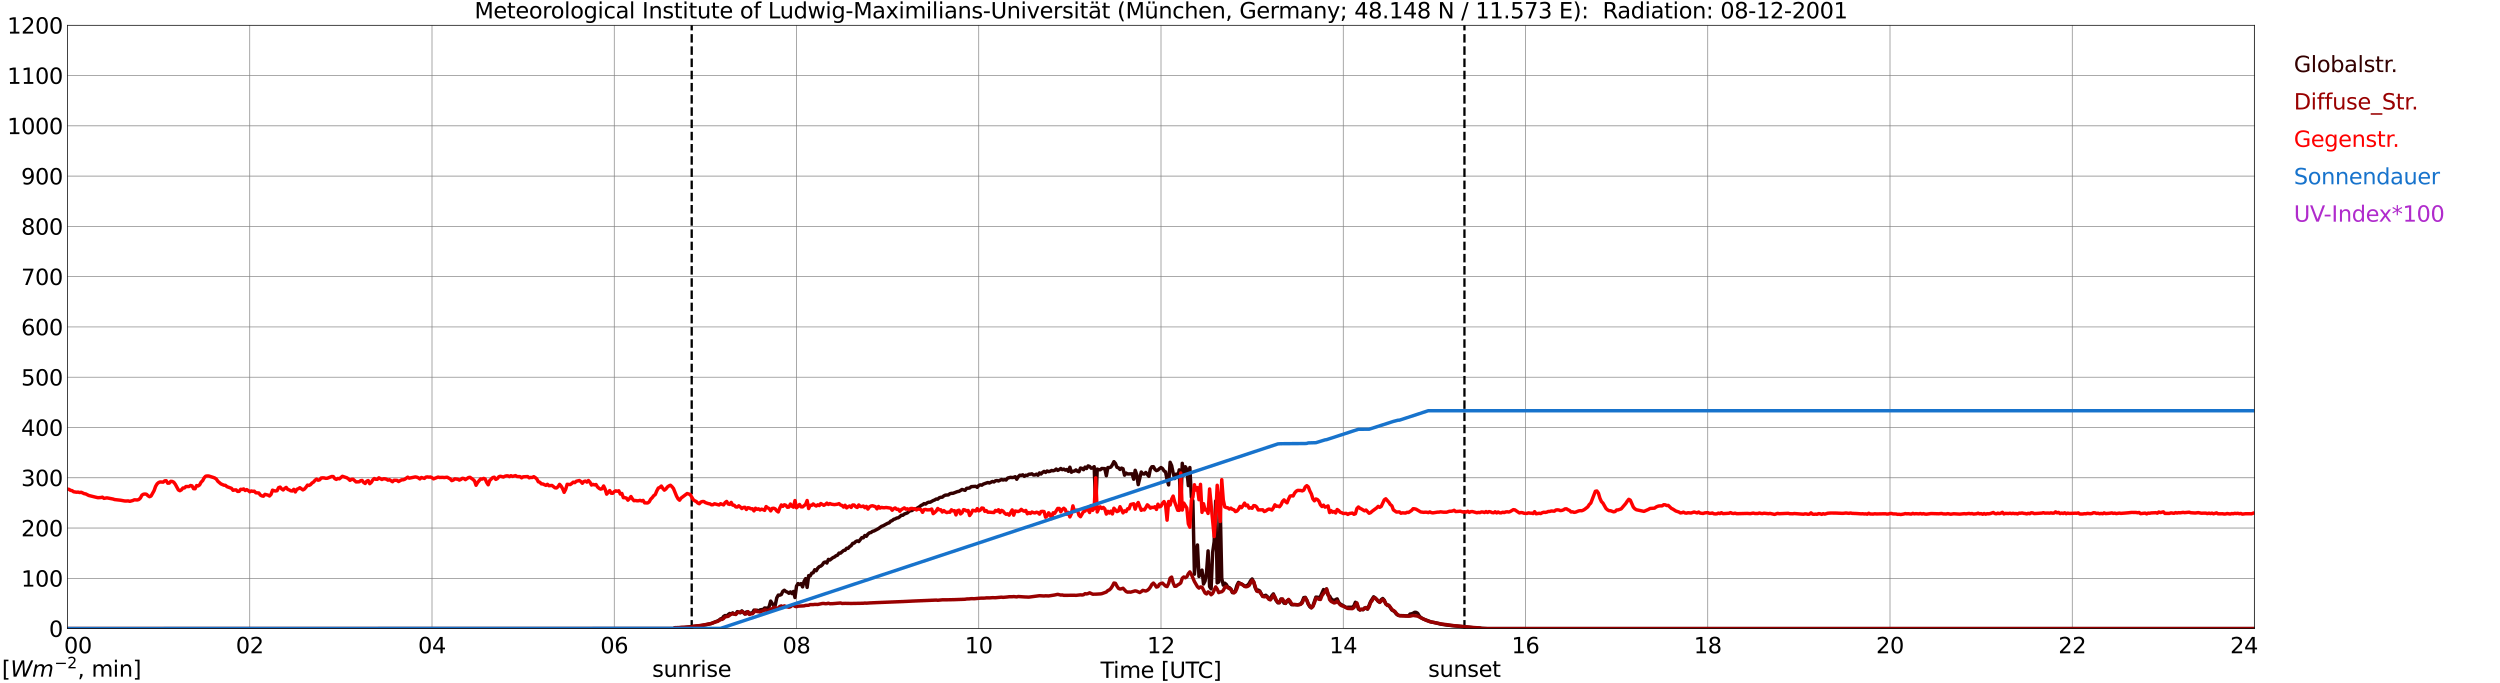 <?xml version="1.0" encoding="utf-8" standalone="no"?>
<!DOCTYPE svg PUBLIC "-//W3C//DTD SVG 1.1//EN"
  "http://www.w3.org/Graphics/SVG/1.1/DTD/svg11.dtd">
<svg xmlns:xlink="http://www.w3.org/1999/xlink" width="1085.4pt" height="296.64pt" viewBox="0 0 1085.4 296.64" xmlns="http://www.w3.org/2000/svg" version="1.1">
 <defs>
  <style type="text/css">*{stroke-linejoin: round; stroke-linecap: butt}</style>
 </defs>
 <g id="figure_1">
  <g id="patch_1">
   <path d="M 0 296.64 
L 1085.4 296.64 
L 1085.4 0 
L 0 0 
z
" style="fill: #ffffff"/>
  </g>
  <g id="axes_1">
   <g id="patch_2">
    <path d="M 29.306 272.909 
L 978.814 272.909 
L 978.814 10.976 
L 29.306 10.976 
z
" style="fill: #ffffff"/>
   </g>
   <g id="patch_3">
    <path d="M 978.814 272.909 
L 978.814 272.909 
L 978.814 10.976 
L 978.814 10.976 
z
" clip-path="url(#peafb855358)" style="fill: #d3d3d3; opacity: 0.25; stroke: #d3d3d3; stroke-linejoin: miter"/>
   </g>
   <g id="matplotlib.axis_1">
    <g id="xtick_1">
     <g id="line2d_1">
      <path d="M 29.306 272.909 
L 29.306 10.976 
" clip-path="url(#peafb855358)" style="fill: none; stroke: #808080; stroke-width: 0.3; stroke-linecap: square"/>
     </g>
     <g id="line2d_2"/>
     <g id="text_1">
      <!--    00 -->
      <g transform="translate(18.733 283.627) scale(0.095 -0.095)">
       <defs>
        <path id="DejaVuSans-20" transform="scale(0.016)"/>
        <path id="DejaVuSans-30" d="M 2034 4250 
Q 1547 4250 1301 3770 
Q 1056 3291 1056 2328 
Q 1056 1369 1301 889 
Q 1547 409 2034 409 
Q 2525 409 2770 889 
Q 3016 1369 3016 2328 
Q 3016 3291 2770 3770 
Q 2525 4250 2034 4250 
z
M 2034 4750 
Q 2819 4750 3233 4129 
Q 3647 3509 3647 2328 
Q 3647 1150 3233 529 
Q 2819 -91 2034 -91 
Q 1250 -91 836 529 
Q 422 1150 422 2328 
Q 422 3509 836 4129 
Q 1250 4750 2034 4750 
z
" transform="scale(0.016)"/>
       </defs>
       <use xlink:href="#DejaVuSans-20"/>
       <use xlink:href="#DejaVuSans-20" transform="translate(31.787 0)"/>
       <use xlink:href="#DejaVuSans-20" transform="translate(63.574 0)"/>
       <use xlink:href="#DejaVuSans-30" transform="translate(95.361 0)"/>
       <use xlink:href="#DejaVuSans-30" transform="translate(158.984 0)"/>
      </g>
     </g>
    </g>
    <g id="xtick_2">
     <g id="line2d_3">
      <path d="M 108.431 272.909 
L 108.431 10.976 
" clip-path="url(#peafb855358)" style="fill: none; stroke: #808080; stroke-width: 0.3; stroke-linecap: square"/>
     </g>
     <g id="line2d_4"/>
     <g id="text_2">
      <!-- 02 -->
      <g transform="translate(102.387 283.627) scale(0.095 -0.095)">
       <defs>
        <path id="DejaVuSans-32" d="M 1228 531 
L 3431 531 
L 3431 0 
L 469 0 
L 469 531 
Q 828 903 1448 1529 
Q 2069 2156 2228 2338 
Q 2531 2678 2651 2914 
Q 2772 3150 2772 3378 
Q 2772 3750 2511 3984 
Q 2250 4219 1831 4219 
Q 1534 4219 1204 4116 
Q 875 4013 500 3803 
L 500 4441 
Q 881 4594 1212 4672 
Q 1544 4750 1819 4750 
Q 2544 4750 2975 4387 
Q 3406 4025 3406 3419 
Q 3406 3131 3298 2873 
Q 3191 2616 2906 2266 
Q 2828 2175 2409 1742 
Q 1991 1309 1228 531 
z
" transform="scale(0.016)"/>
       </defs>
       <use xlink:href="#DejaVuSans-30"/>
       <use xlink:href="#DejaVuSans-32" transform="translate(63.623 0)"/>
      </g>
     </g>
    </g>
    <g id="xtick_3">
     <g id="line2d_5">
      <path d="M 187.557 272.909 
L 187.557 10.976 
" clip-path="url(#peafb855358)" style="fill: none; stroke: #808080; stroke-width: 0.3; stroke-linecap: square"/>
     </g>
     <g id="line2d_6"/>
     <g id="text_3">
      <!-- 04 -->
      <g transform="translate(181.513 283.627) scale(0.095 -0.095)">
       <defs>
        <path id="DejaVuSans-34" d="M 2419 4116 
L 825 1625 
L 2419 1625 
L 2419 4116 
z
M 2253 4666 
L 3047 4666 
L 3047 1625 
L 3713 1625 
L 3713 1100 
L 3047 1100 
L 3047 0 
L 2419 0 
L 2419 1100 
L 313 1100 
L 313 1709 
L 2253 4666 
z
" transform="scale(0.016)"/>
       </defs>
       <use xlink:href="#DejaVuSans-30"/>
       <use xlink:href="#DejaVuSans-34" transform="translate(63.623 0)"/>
      </g>
     </g>
    </g>
    <g id="xtick_4">
     <g id="line2d_7">
      <path d="M 266.683 272.909 
L 266.683 10.976 
" clip-path="url(#peafb855358)" style="fill: none; stroke: #808080; stroke-width: 0.3; stroke-linecap: square"/>
     </g>
     <g id="line2d_8"/>
     <g id="text_4">
      <!-- 06 -->
      <g transform="translate(260.638 283.627) scale(0.095 -0.095)">
       <defs>
        <path id="DejaVuSans-36" d="M 2113 2584 
Q 1688 2584 1439 2293 
Q 1191 2003 1191 1497 
Q 1191 994 1439 701 
Q 1688 409 2113 409 
Q 2538 409 2786 701 
Q 3034 994 3034 1497 
Q 3034 2003 2786 2293 
Q 2538 2584 2113 2584 
z
M 3366 4563 
L 3366 3988 
Q 3128 4100 2886 4159 
Q 2644 4219 2406 4219 
Q 1781 4219 1451 3797 
Q 1122 3375 1075 2522 
Q 1259 2794 1537 2939 
Q 1816 3084 2150 3084 
Q 2853 3084 3261 2657 
Q 3669 2231 3669 1497 
Q 3669 778 3244 343 
Q 2819 -91 2113 -91 
Q 1303 -91 875 529 
Q 447 1150 447 2328 
Q 447 3434 972 4092 
Q 1497 4750 2381 4750 
Q 2619 4750 2861 4703 
Q 3103 4656 3366 4563 
z
" transform="scale(0.016)"/>
       </defs>
       <use xlink:href="#DejaVuSans-30"/>
       <use xlink:href="#DejaVuSans-36" transform="translate(63.623 0)"/>
      </g>
     </g>
    </g>
    <g id="xtick_5">
     <g id="line2d_9">
      <path d="M 345.808 272.909 
L 345.808 10.976 
" clip-path="url(#peafb855358)" style="fill: none; stroke: #808080; stroke-width: 0.3; stroke-linecap: square"/>
     </g>
     <g id="line2d_10"/>
     <g id="text_5">
      <!-- 08 -->
      <g transform="translate(339.764 283.627) scale(0.095 -0.095)">
       <defs>
        <path id="DejaVuSans-38" d="M 2034 2216 
Q 1584 2216 1326 1975 
Q 1069 1734 1069 1313 
Q 1069 891 1326 650 
Q 1584 409 2034 409 
Q 2484 409 2743 651 
Q 3003 894 3003 1313 
Q 3003 1734 2745 1975 
Q 2488 2216 2034 2216 
z
M 1403 2484 
Q 997 2584 770 2862 
Q 544 3141 544 3541 
Q 544 4100 942 4425 
Q 1341 4750 2034 4750 
Q 2731 4750 3128 4425 
Q 3525 4100 3525 3541 
Q 3525 3141 3298 2862 
Q 3072 2584 2669 2484 
Q 3125 2378 3379 2068 
Q 3634 1759 3634 1313 
Q 3634 634 3220 271 
Q 2806 -91 2034 -91 
Q 1263 -91 848 271 
Q 434 634 434 1313 
Q 434 1759 690 2068 
Q 947 2378 1403 2484 
z
M 1172 3481 
Q 1172 3119 1398 2916 
Q 1625 2713 2034 2713 
Q 2441 2713 2670 2916 
Q 2900 3119 2900 3481 
Q 2900 3844 2670 4047 
Q 2441 4250 2034 4250 
Q 1625 4250 1398 4047 
Q 1172 3844 1172 3481 
z
" transform="scale(0.016)"/>
       </defs>
       <use xlink:href="#DejaVuSans-30"/>
       <use xlink:href="#DejaVuSans-38" transform="translate(63.623 0)"/>
      </g>
     </g>
    </g>
    <g id="xtick_6">
     <g id="line2d_11">
      <path d="M 424.934 272.909 
L 424.934 10.976 
" clip-path="url(#peafb855358)" style="fill: none; stroke: #808080; stroke-width: 0.3; stroke-linecap: square"/>
     </g>
     <g id="line2d_12"/>
     <g id="text_6">
      <!-- 10 -->
      <g transform="translate(418.89 283.627) scale(0.095 -0.095)">
       <defs>
        <path id="DejaVuSans-31" d="M 794 531 
L 1825 531 
L 1825 4091 
L 703 3866 
L 703 4441 
L 1819 4666 
L 2450 4666 
L 2450 531 
L 3481 531 
L 3481 0 
L 794 0 
L 794 531 
z
" transform="scale(0.016)"/>
       </defs>
       <use xlink:href="#DejaVuSans-31"/>
       <use xlink:href="#DejaVuSans-30" transform="translate(63.623 0)"/>
      </g>
     </g>
    </g>
    <g id="xtick_7">
     <g id="line2d_13">
      <path d="M 504.06 272.909 
L 504.06 10.976 
" clip-path="url(#peafb855358)" style="fill: none; stroke: #808080; stroke-width: 0.3; stroke-linecap: square"/>
     </g>
     <g id="line2d_14"/>
     <g id="text_7">
      <!-- 12 -->
      <g transform="translate(498.015 283.627) scale(0.095 -0.095)">
       <use xlink:href="#DejaVuSans-31"/>
       <use xlink:href="#DejaVuSans-32" transform="translate(63.623 0)"/>
      </g>
     </g>
    </g>
    <g id="xtick_8">
     <g id="line2d_15">
      <path d="M 583.185 272.909 
L 583.185 10.976 
" clip-path="url(#peafb855358)" style="fill: none; stroke: #808080; stroke-width: 0.3; stroke-linecap: square"/>
     </g>
     <g id="line2d_16"/>
     <g id="text_8">
      <!-- 14 -->
      <g transform="translate(577.141 283.627) scale(0.095 -0.095)">
       <use xlink:href="#DejaVuSans-31"/>
       <use xlink:href="#DejaVuSans-34" transform="translate(63.623 0)"/>
      </g>
     </g>
    </g>
    <g id="xtick_9">
     <g id="line2d_17">
      <path d="M 662.311 272.909 
L 662.311 10.976 
" clip-path="url(#peafb855358)" style="fill: none; stroke: #808080; stroke-width: 0.3; stroke-linecap: square"/>
     </g>
     <g id="line2d_18"/>
     <g id="text_9">
      <!-- 16 -->
      <g transform="translate(656.267 283.627) scale(0.095 -0.095)">
       <use xlink:href="#DejaVuSans-31"/>
       <use xlink:href="#DejaVuSans-36" transform="translate(63.623 0)"/>
      </g>
     </g>
    </g>
    <g id="xtick_10">
     <g id="line2d_19">
      <path d="M 741.437 272.909 
L 741.437 10.976 
" clip-path="url(#peafb855358)" style="fill: none; stroke: #808080; stroke-width: 0.3; stroke-linecap: square"/>
     </g>
     <g id="line2d_20"/>
     <g id="text_10">
      <!-- 18 -->
      <g transform="translate(735.392 283.627) scale(0.095 -0.095)">
       <use xlink:href="#DejaVuSans-31"/>
       <use xlink:href="#DejaVuSans-38" transform="translate(63.623 0)"/>
      </g>
     </g>
    </g>
    <g id="xtick_11">
     <g id="line2d_21">
      <path d="M 820.562 272.909 
L 820.562 10.976 
" clip-path="url(#peafb855358)" style="fill: none; stroke: #808080; stroke-width: 0.3; stroke-linecap: square"/>
     </g>
     <g id="line2d_22"/>
     <g id="text_11">
      <!-- 20 -->
      <g transform="translate(814.518 283.627) scale(0.095 -0.095)">
       <use xlink:href="#DejaVuSans-32"/>
       <use xlink:href="#DejaVuSans-30" transform="translate(63.623 0)"/>
      </g>
     </g>
    </g>
    <g id="xtick_12">
     <g id="line2d_23">
      <path d="M 899.688 272.909 
L 899.688 10.976 
" clip-path="url(#peafb855358)" style="fill: none; stroke: #808080; stroke-width: 0.3; stroke-linecap: square"/>
     </g>
     <g id="line2d_24"/>
     <g id="text_12">
      <!-- 22 -->
      <g transform="translate(893.644 283.627) scale(0.095 -0.095)">
       <use xlink:href="#DejaVuSans-32"/>
       <use xlink:href="#DejaVuSans-32" transform="translate(63.623 0)"/>
      </g>
     </g>
    </g>
    <g id="xtick_13">
     <g id="line2d_25">
      <path d="M 978.814 272.909 
L 978.814 10.976 
" clip-path="url(#peafb855358)" style="fill: none; stroke: #808080; stroke-width: 0.3; stroke-linecap: square"/>
     </g>
     <g id="line2d_26"/>
     <g id="text_13">
      <!-- 24    -->
      <g transform="translate(968.241 283.627) scale(0.095 -0.095)">
       <use xlink:href="#DejaVuSans-32"/>
       <use xlink:href="#DejaVuSans-34" transform="translate(63.623 0)"/>
       <use xlink:href="#DejaVuSans-20" transform="translate(127.246 0)"/>
       <use xlink:href="#DejaVuSans-20" transform="translate(159.033 0)"/>
       <use xlink:href="#DejaVuSans-20" transform="translate(190.82 0)"/>
      </g>
     </g>
    </g>
    <g id="text_14">
     <!-- Time [UTC] -->
     <g transform="translate(477.806 294.322) scale(0.095 -0.095)">
      <defs>
       <path id="DejaVuSans-54" d="M -19 4666 
L 3928 4666 
L 3928 4134 
L 2272 4134 
L 2272 0 
L 1638 0 
L 1638 4134 
L -19 4134 
L -19 4666 
z
" transform="scale(0.016)"/>
       <path id="DejaVuSans-69" d="M 603 3500 
L 1178 3500 
L 1178 0 
L 603 0 
L 603 3500 
z
M 603 4863 
L 1178 4863 
L 1178 4134 
L 603 4134 
L 603 4863 
z
" transform="scale(0.016)"/>
       <path id="DejaVuSans-6d" d="M 3328 2828 
Q 3544 3216 3844 3400 
Q 4144 3584 4550 3584 
Q 5097 3584 5394 3201 
Q 5691 2819 5691 2113 
L 5691 0 
L 5113 0 
L 5113 2094 
Q 5113 2597 4934 2840 
Q 4756 3084 4391 3084 
Q 3944 3084 3684 2787 
Q 3425 2491 3425 1978 
L 3425 0 
L 2847 0 
L 2847 2094 
Q 2847 2600 2669 2842 
Q 2491 3084 2119 3084 
Q 1678 3084 1418 2786 
Q 1159 2488 1159 1978 
L 1159 0 
L 581 0 
L 581 3500 
L 1159 3500 
L 1159 2956 
Q 1356 3278 1631 3431 
Q 1906 3584 2284 3584 
Q 2666 3584 2933 3390 
Q 3200 3197 3328 2828 
z
" transform="scale(0.016)"/>
       <path id="DejaVuSans-65" d="M 3597 1894 
L 3597 1613 
L 953 1613 
Q 991 1019 1311 708 
Q 1631 397 2203 397 
Q 2534 397 2845 478 
Q 3156 559 3463 722 
L 3463 178 
Q 3153 47 2828 -22 
Q 2503 -91 2169 -91 
Q 1331 -91 842 396 
Q 353 884 353 1716 
Q 353 2575 817 3079 
Q 1281 3584 2069 3584 
Q 2775 3584 3186 3129 
Q 3597 2675 3597 1894 
z
M 3022 2063 
Q 3016 2534 2758 2815 
Q 2500 3097 2075 3097 
Q 1594 3097 1305 2825 
Q 1016 2553 972 2059 
L 3022 2063 
z
" transform="scale(0.016)"/>
       <path id="DejaVuSans-5b" d="M 550 4863 
L 1875 4863 
L 1875 4416 
L 1125 4416 
L 1125 -397 
L 1875 -397 
L 1875 -844 
L 550 -844 
L 550 4863 
z
" transform="scale(0.016)"/>
       <path id="DejaVuSans-55" d="M 556 4666 
L 1191 4666 
L 1191 1831 
Q 1191 1081 1462 751 
Q 1734 422 2344 422 
Q 2950 422 3222 751 
Q 3494 1081 3494 1831 
L 3494 4666 
L 4128 4666 
L 4128 1753 
Q 4128 841 3676 375 
Q 3225 -91 2344 -91 
Q 1459 -91 1007 375 
Q 556 841 556 1753 
L 556 4666 
z
" transform="scale(0.016)"/>
       <path id="DejaVuSans-43" d="M 4122 4306 
L 4122 3641 
Q 3803 3938 3442 4084 
Q 3081 4231 2675 4231 
Q 1875 4231 1450 3742 
Q 1025 3253 1025 2328 
Q 1025 1406 1450 917 
Q 1875 428 2675 428 
Q 3081 428 3442 575 
Q 3803 722 4122 1019 
L 4122 359 
Q 3791 134 3420 21 
Q 3050 -91 2638 -91 
Q 1578 -91 968 557 
Q 359 1206 359 2328 
Q 359 3453 968 4101 
Q 1578 4750 2638 4750 
Q 3056 4750 3426 4639 
Q 3797 4528 4122 4306 
z
" transform="scale(0.016)"/>
       <path id="DejaVuSans-5d" d="M 1947 4863 
L 1947 -844 
L 622 -844 
L 622 -397 
L 1369 -397 
L 1369 4416 
L 622 4416 
L 622 4863 
L 1947 4863 
z
" transform="scale(0.016)"/>
      </defs>
      <use xlink:href="#DejaVuSans-54"/>
      <use xlink:href="#DejaVuSans-69" transform="translate(57.959 0)"/>
      <use xlink:href="#DejaVuSans-6d" transform="translate(85.742 0)"/>
      <use xlink:href="#DejaVuSans-65" transform="translate(183.154 0)"/>
      <use xlink:href="#DejaVuSans-20" transform="translate(244.678 0)"/>
      <use xlink:href="#DejaVuSans-5b" transform="translate(276.465 0)"/>
      <use xlink:href="#DejaVuSans-55" transform="translate(315.479 0)"/>
      <use xlink:href="#DejaVuSans-54" transform="translate(388.672 0)"/>
      <use xlink:href="#DejaVuSans-43" transform="translate(443.881 0)"/>
      <use xlink:href="#DejaVuSans-5d" transform="translate(513.705 0)"/>
     </g>
    </g>
   </g>
   <g id="matplotlib.axis_2">
    <g id="ytick_1">
     <g id="line2d_27">
      <path d="M 29.306 272.909 
L 978.814 272.909 
" clip-path="url(#peafb855358)" style="fill: none; stroke: #808080; stroke-width: 0.3; stroke-linecap: square"/>
     </g>
     <g id="line2d_28"/>
     <g id="text_15">
      <!-- 0 -->
      <g transform="translate(21.261 276.518) scale(0.095 -0.095)">
       <use xlink:href="#DejaVuSans-30"/>
      </g>
     </g>
    </g>
    <g id="ytick_2">
     <g id="line2d_29">
      <path d="M 29.306 251.081 
L 978.814 251.081 
" clip-path="url(#peafb855358)" style="fill: none; stroke: #808080; stroke-width: 0.3; stroke-linecap: square"/>
     </g>
     <g id="line2d_30"/>
     <g id="text_16">
      <!-- 100 -->
      <g transform="translate(9.173 254.69) scale(0.095 -0.095)">
       <use xlink:href="#DejaVuSans-31"/>
       <use xlink:href="#DejaVuSans-30" transform="translate(63.623 0)"/>
       <use xlink:href="#DejaVuSans-30" transform="translate(127.246 0)"/>
      </g>
     </g>
    </g>
    <g id="ytick_3">
     <g id="line2d_31">
      <path d="M 29.306 229.253 
L 978.814 229.253 
" clip-path="url(#peafb855358)" style="fill: none; stroke: #808080; stroke-width: 0.3; stroke-linecap: square"/>
     </g>
     <g id="line2d_32"/>
     <g id="text_17">
      <!-- 200 -->
      <g transform="translate(9.173 232.863) scale(0.095 -0.095)">
       <use xlink:href="#DejaVuSans-32"/>
       <use xlink:href="#DejaVuSans-30" transform="translate(63.623 0)"/>
       <use xlink:href="#DejaVuSans-30" transform="translate(127.246 0)"/>
      </g>
     </g>
    </g>
    <g id="ytick_4">
     <g id="line2d_33">
      <path d="M 29.306 207.426 
L 978.814 207.426 
" clip-path="url(#peafb855358)" style="fill: none; stroke: #808080; stroke-width: 0.3; stroke-linecap: square"/>
     </g>
     <g id="line2d_34"/>
     <g id="text_18">
      <!-- 300 -->
      <g transform="translate(9.173 211.035) scale(0.095 -0.095)">
       <defs>
        <path id="DejaVuSans-33" d="M 2597 2516 
Q 3050 2419 3304 2112 
Q 3559 1806 3559 1356 
Q 3559 666 3084 287 
Q 2609 -91 1734 -91 
Q 1441 -91 1130 -33 
Q 819 25 488 141 
L 488 750 
Q 750 597 1062 519 
Q 1375 441 1716 441 
Q 2309 441 2620 675 
Q 2931 909 2931 1356 
Q 2931 1769 2642 2001 
Q 2353 2234 1838 2234 
L 1294 2234 
L 1294 2753 
L 1863 2753 
Q 2328 2753 2575 2939 
Q 2822 3125 2822 3475 
Q 2822 3834 2567 4026 
Q 2313 4219 1838 4219 
Q 1578 4219 1281 4162 
Q 984 4106 628 3988 
L 628 4550 
Q 988 4650 1302 4700 
Q 1616 4750 1894 4750 
Q 2613 4750 3031 4423 
Q 3450 4097 3450 3541 
Q 3450 3153 3228 2886 
Q 3006 2619 2597 2516 
z
" transform="scale(0.016)"/>
       </defs>
       <use xlink:href="#DejaVuSans-33"/>
       <use xlink:href="#DejaVuSans-30" transform="translate(63.623 0)"/>
       <use xlink:href="#DejaVuSans-30" transform="translate(127.246 0)"/>
      </g>
     </g>
    </g>
    <g id="ytick_5">
     <g id="line2d_35">
      <path d="M 29.306 185.598 
L 978.814 185.598 
" clip-path="url(#peafb855358)" style="fill: none; stroke: #808080; stroke-width: 0.3; stroke-linecap: square"/>
     </g>
     <g id="line2d_36"/>
     <g id="text_19">
      <!-- 400 -->
      <g transform="translate(9.173 189.207) scale(0.095 -0.095)">
       <use xlink:href="#DejaVuSans-34"/>
       <use xlink:href="#DejaVuSans-30" transform="translate(63.623 0)"/>
       <use xlink:href="#DejaVuSans-30" transform="translate(127.246 0)"/>
      </g>
     </g>
    </g>
    <g id="ytick_6">
     <g id="line2d_37">
      <path d="M 29.306 163.77 
L 978.814 163.77 
" clip-path="url(#peafb855358)" style="fill: none; stroke: #808080; stroke-width: 0.3; stroke-linecap: square"/>
     </g>
     <g id="line2d_38"/>
     <g id="text_20">
      <!-- 500 -->
      <g transform="translate(9.173 167.379) scale(0.095 -0.095)">
       <defs>
        <path id="DejaVuSans-35" d="M 691 4666 
L 3169 4666 
L 3169 4134 
L 1269 4134 
L 1269 2991 
Q 1406 3038 1543 3061 
Q 1681 3084 1819 3084 
Q 2600 3084 3056 2656 
Q 3513 2228 3513 1497 
Q 3513 744 3044 326 
Q 2575 -91 1722 -91 
Q 1428 -91 1123 -41 
Q 819 9 494 109 
L 494 744 
Q 775 591 1075 516 
Q 1375 441 1709 441 
Q 2250 441 2565 725 
Q 2881 1009 2881 1497 
Q 2881 1984 2565 2268 
Q 2250 2553 1709 2553 
Q 1456 2553 1204 2497 
Q 953 2441 691 2322 
L 691 4666 
z
" transform="scale(0.016)"/>
       </defs>
       <use xlink:href="#DejaVuSans-35"/>
       <use xlink:href="#DejaVuSans-30" transform="translate(63.623 0)"/>
       <use xlink:href="#DejaVuSans-30" transform="translate(127.246 0)"/>
      </g>
     </g>
    </g>
    <g id="ytick_7">
     <g id="line2d_39">
      <path d="M 29.306 141.942 
L 978.814 141.942 
" clip-path="url(#peafb855358)" style="fill: none; stroke: #808080; stroke-width: 0.3; stroke-linecap: square"/>
     </g>
     <g id="line2d_40"/>
     <g id="text_21">
      <!-- 600 -->
      <g transform="translate(9.173 145.551) scale(0.095 -0.095)">
       <use xlink:href="#DejaVuSans-36"/>
       <use xlink:href="#DejaVuSans-30" transform="translate(63.623 0)"/>
       <use xlink:href="#DejaVuSans-30" transform="translate(127.246 0)"/>
      </g>
     </g>
    </g>
    <g id="ytick_8">
     <g id="line2d_41">
      <path d="M 29.306 120.114 
L 978.814 120.114 
" clip-path="url(#peafb855358)" style="fill: none; stroke: #808080; stroke-width: 0.3; stroke-linecap: square"/>
     </g>
     <g id="line2d_42"/>
     <g id="text_22">
      <!-- 700 -->
      <g transform="translate(9.173 123.724) scale(0.095 -0.095)">
       <defs>
        <path id="DejaVuSans-37" d="M 525 4666 
L 3525 4666 
L 3525 4397 
L 1831 0 
L 1172 0 
L 2766 4134 
L 525 4134 
L 525 4666 
z
" transform="scale(0.016)"/>
       </defs>
       <use xlink:href="#DejaVuSans-37"/>
       <use xlink:href="#DejaVuSans-30" transform="translate(63.623 0)"/>
       <use xlink:href="#DejaVuSans-30" transform="translate(127.246 0)"/>
      </g>
     </g>
    </g>
    <g id="ytick_9">
     <g id="line2d_43">
      <path d="M 29.306 98.287 
L 978.814 98.287 
" clip-path="url(#peafb855358)" style="fill: none; stroke: #808080; stroke-width: 0.3; stroke-linecap: square"/>
     </g>
     <g id="line2d_44"/>
     <g id="text_23">
      <!-- 800 -->
      <g transform="translate(9.173 101.896) scale(0.095 -0.095)">
       <use xlink:href="#DejaVuSans-38"/>
       <use xlink:href="#DejaVuSans-30" transform="translate(63.623 0)"/>
       <use xlink:href="#DejaVuSans-30" transform="translate(127.246 0)"/>
      </g>
     </g>
    </g>
    <g id="ytick_10">
     <g id="line2d_45">
      <path d="M 29.306 76.459 
L 978.814 76.459 
" clip-path="url(#peafb855358)" style="fill: none; stroke: #808080; stroke-width: 0.3; stroke-linecap: square"/>
     </g>
     <g id="line2d_46"/>
     <g id="text_24">
      <!-- 900 -->
      <g transform="translate(9.173 80.068) scale(0.095 -0.095)">
       <defs>
        <path id="DejaVuSans-39" d="M 703 97 
L 703 672 
Q 941 559 1184 500 
Q 1428 441 1663 441 
Q 2288 441 2617 861 
Q 2947 1281 2994 2138 
Q 2813 1869 2534 1725 
Q 2256 1581 1919 1581 
Q 1219 1581 811 2004 
Q 403 2428 403 3163 
Q 403 3881 828 4315 
Q 1253 4750 1959 4750 
Q 2769 4750 3195 4129 
Q 3622 3509 3622 2328 
Q 3622 1225 3098 567 
Q 2575 -91 1691 -91 
Q 1453 -91 1209 -44 
Q 966 3 703 97 
z
M 1959 2075 
Q 2384 2075 2632 2365 
Q 2881 2656 2881 3163 
Q 2881 3666 2632 3958 
Q 2384 4250 1959 4250 
Q 1534 4250 1286 3958 
Q 1038 3666 1038 3163 
Q 1038 2656 1286 2365 
Q 1534 2075 1959 2075 
z
" transform="scale(0.016)"/>
       </defs>
       <use xlink:href="#DejaVuSans-39"/>
       <use xlink:href="#DejaVuSans-30" transform="translate(63.623 0)"/>
       <use xlink:href="#DejaVuSans-30" transform="translate(127.246 0)"/>
      </g>
     </g>
    </g>
    <g id="ytick_11">
     <g id="line2d_47">
      <path d="M 29.306 54.631 
L 978.814 54.631 
" clip-path="url(#peafb855358)" style="fill: none; stroke: #808080; stroke-width: 0.3; stroke-linecap: square"/>
     </g>
     <g id="line2d_48"/>
     <g id="text_25">
      <!-- 1000 -->
      <g transform="translate(3.128 58.24) scale(0.095 -0.095)">
       <use xlink:href="#DejaVuSans-31"/>
       <use xlink:href="#DejaVuSans-30" transform="translate(63.623 0)"/>
       <use xlink:href="#DejaVuSans-30" transform="translate(127.246 0)"/>
       <use xlink:href="#DejaVuSans-30" transform="translate(190.869 0)"/>
      </g>
     </g>
    </g>
    <g id="ytick_12">
     <g id="line2d_49">
      <path d="M 29.306 32.803 
L 978.814 32.803 
" clip-path="url(#peafb855358)" style="fill: none; stroke: #808080; stroke-width: 0.3; stroke-linecap: square"/>
     </g>
     <g id="line2d_50"/>
     <g id="text_26">
      <!-- 1100 -->
      <g transform="translate(3.128 36.413) scale(0.095 -0.095)">
       <use xlink:href="#DejaVuSans-31"/>
       <use xlink:href="#DejaVuSans-31" transform="translate(63.623 0)"/>
       <use xlink:href="#DejaVuSans-30" transform="translate(127.246 0)"/>
       <use xlink:href="#DejaVuSans-30" transform="translate(190.869 0)"/>
      </g>
     </g>
    </g>
    <g id="ytick_13">
     <g id="line2d_51">
      <path d="M 29.306 10.976 
L 978.814 10.976 
" clip-path="url(#peafb855358)" style="fill: none; stroke: #808080; stroke-width: 0.3; stroke-linecap: square"/>
     </g>
     <g id="line2d_52"/>
     <g id="text_27">
      <!-- 1200 -->
      <g transform="translate(3.128 14.585) scale(0.095 -0.095)">
       <use xlink:href="#DejaVuSans-31"/>
       <use xlink:href="#DejaVuSans-32" transform="translate(63.623 0)"/>
       <use xlink:href="#DejaVuSans-30" transform="translate(127.246 0)"/>
       <use xlink:href="#DejaVuSans-30" transform="translate(190.869 0)"/>
      </g>
     </g>
    </g>
   </g>
   <g id="line2d_53">
    <path d="M 300.311 272.909 
L 300.311 10.976 
" clip-path="url(#peafb855358)" style="fill: none; stroke-dasharray: 3.7,1.6; stroke-dashoffset: 0; stroke: #000000"/>
   </g>
   <g id="line2d_54">
    <path d="M 635.804 272.909 
L 635.804 10.976 
" clip-path="url(#peafb855358)" style="fill: none; stroke-dasharray: 3.7,1.6; stroke-dashoffset: 0; stroke: #000000"/>
   </g>
   <g id="line2d_55">
    <path d="M 29.306 272.909 
L 292.399 272.909 
L 293.058 272.529 
L 294.377 272.472 
L 297.014 272.448 
L 300.311 272.044 
L 304.927 271.527 
L 306.905 271.154 
L 308.224 270.835 
L 308.883 270.667 
L 310.202 270.124 
L 311.521 269.6 
L 312.18 269.25 
L 312.839 268.676 
L 313.499 268.593 
L 314.158 267.629 
L 314.818 267.238 
L 315.477 267.572 
L 316.136 266.834 
L 316.796 266.35 
L 317.455 266.629 
L 318.114 266.083 
L 318.774 266.633 
L 319.433 266.638 
L 320.093 265.548 
L 321.411 266.068 
L 322.071 265.206 
L 323.39 266.568 
L 324.049 265.712 
L 324.708 265.625 
L 325.368 266.498 
L 326.027 266.092 
L 326.686 266.164 
L 327.346 264.885 
L 328.005 265.134 
L 328.665 264.944 
L 329.324 265.311 
L 329.983 264.789 
L 330.643 264.662 
L 331.302 264.669 
L 331.961 263.97 
L 332.621 263.999 
L 333.28 264.276 
L 333.94 263.326 
L 334.599 260.971 
L 335.918 263.003 
L 336.577 262.711 
L 337.236 259.579 
L 337.896 258.369 
L 338.555 258.404 
L 339.215 258.105 
L 339.874 256.721 
L 340.533 256.267 
L 341.193 256.82 
L 341.852 257.081 
L 342.512 257.577 
L 343.171 256.979 
L 343.83 257.71 
L 344.49 256.798 
L 345.149 259.415 
L 345.808 254.471 
L 346.468 253.375 
L 347.127 253.733 
L 347.787 253.386 
L 348.446 254.803 
L 349.105 252.393 
L 349.765 251.219 
L 350.424 255.021 
L 351.083 249.92 
L 351.743 250.044 
L 352.402 248.852 
L 353.062 248.671 
L 353.721 247.351 
L 354.38 247.781 
L 355.04 246.678 
L 355.699 246.004 
L 356.359 245.775 
L 357.018 245.216 
L 357.677 244.21 
L 358.337 243.989 
L 358.996 244.452 
L 359.655 242.865 
L 360.315 243.131 
L 361.634 242.088 
L 362.293 241.83 
L 362.952 241.274 
L 363.612 241.073 
L 364.271 240.128 
L 364.93 240.145 
L 366.249 238.986 
L 366.909 238.882 
L 367.568 238.037 
L 368.227 238.067 
L 368.887 237.301 
L 369.546 236.897 
L 370.206 235.917 
L 370.865 235.802 
L 371.524 235.125 
L 372.184 234.83 
L 372.843 235.127 
L 374.162 233.425 
L 374.821 233.486 
L 375.481 232.495 
L 376.14 232.837 
L 376.799 231.894 
L 377.459 231.347 
L 378.118 231.213 
L 378.777 230.698 
L 379.437 230.535 
L 381.415 229.491 
L 382.734 228.513 
L 383.393 228.291 
L 385.371 227.197 
L 386.031 226.996 
L 386.69 226.274 
L 387.349 226.027 
L 388.009 225.468 
L 388.668 225.292 
L 389.328 224.914 
L 389.987 224.809 
L 390.646 224.344 
L 391.306 223.698 
L 391.965 223.713 
L 392.624 223.172 
L 393.943 222.683 
L 394.603 222.078 
L 395.262 221.699 
L 395.921 221.666 
L 396.581 221.179 
L 397.899 220.795 
L 399.218 220.007 
L 399.878 219.45 
L 400.537 219.14 
L 401.196 218.656 
L 401.856 218.841 
L 402.515 218.32 
L 403.175 218.036 
L 403.834 218.056 
L 405.153 217.316 
L 405.812 217.067 
L 406.471 216.646 
L 407.131 216.713 
L 407.79 216.104 
L 408.45 215.893 
L 409.109 215.866 
L 409.768 215.294 
L 410.428 214.971 
L 411.746 214.875 
L 412.406 214.356 
L 413.065 214.192 
L 413.725 214.183 
L 415.703 213.426 
L 416.362 213.334 
L 417.681 212.507 
L 419 212.885 
L 419.659 212.025 
L 420.978 211.876 
L 421.637 211.289 
L 423.615 211.143 
L 424.275 211.59 
L 424.934 210.804 
L 425.593 210.49 
L 426.253 210.649 
L 426.912 210.18 
L 428.89 209.488 
L 429.55 209.704 
L 430.869 209.041 
L 431.528 209.246 
L 432.187 208.75 
L 432.847 208.624 
L 433.506 208.833 
L 434.825 208.172 
L 435.484 208.425 
L 436.144 208.211 
L 436.803 208.401 
L 437.462 207.565 
L 438.781 207.231 
L 439.44 207.343 
L 440.1 207.257 
L 440.759 206.969 
L 441.419 208.067 
L 442.078 206.991 
L 442.737 206.33 
L 443.397 206.395 
L 444.056 206.144 
L 444.716 206.803 
L 445.375 206.321 
L 446.034 206.4 
L 446.694 205.893 
L 447.353 205.871 
L 448.012 205.714 
L 448.672 206.218 
L 449.331 206.192 
L 449.991 205.854 
L 450.65 206.338 
L 451.309 205.319 
L 451.969 205.791 
L 452.628 205.114 
L 453.287 204.666 
L 453.947 205.114 
L 454.606 204.477 
L 455.266 204.771 
L 455.925 204.61 
L 456.584 204.263 
L 457.244 204.42 
L 457.903 204.204 
L 458.563 203.651 
L 459.222 204.215 
L 459.881 203.898 
L 460.541 203.4 
L 461.2 203.898 
L 461.859 203.662 
L 462.519 204.103 
L 463.178 203.852 
L 463.838 204.623 
L 464.497 202.842 
L 465.156 205.027 
L 465.816 204.584 
L 466.475 204.516 
L 467.134 204.025 
L 467.794 204.605 
L 468.453 204.815 
L 469.113 203.202 
L 469.772 203.376 
L 470.431 203.929 
L 471.091 202.813 
L 471.75 203.405 
L 472.409 202.279 
L 473.069 202.519 
L 473.728 203.259 
L 474.388 203.191 
L 475.047 202.615 
L 475.706 220.557 
L 476.366 203.654 
L 477.025 203.922 
L 477.685 203.955 
L 478.344 203.394 
L 479.663 203.473 
L 480.322 206.546 
L 480.981 202.999 
L 481.641 202.992 
L 482.3 202.785 
L 482.96 201.783 
L 483.619 200.438 
L 484.278 201.202 
L 484.938 202.872 
L 485.597 203.11 
L 486.256 203.82 
L 486.916 203.232 
L 487.575 203.525 
L 488.235 206.295 
L 488.894 205.387 
L 489.553 205.769 
L 491.532 205.714 
L 492.191 208.061 
L 492.85 204.186 
L 493.51 206.024 
L 494.169 210.403 
L 495.488 204.935 
L 496.147 205.714 
L 496.807 205.802 
L 497.466 205.134 
L 498.785 206.814 
L 499.444 203.651 
L 500.103 202.656 
L 500.763 202.61 
L 501.422 203.782 
L 502.082 204.311 
L 502.741 204.073 
L 503.4 203.453 
L 504.06 202.994 
L 504.719 203.431 
L 505.379 204.444 
L 506.038 204.872 
L 506.697 208.292 
L 507.357 210.527 
L 508.016 200.707 
L 508.675 202.15 
L 509.335 205.356 
L 509.994 207.757 
L 510.654 205.834 
L 511.313 207.135 
L 511.972 203.999 
L 512.632 220.655 
L 513.291 201.159 
L 513.95 206.249 
L 514.61 202.634 
L 515.269 203.787 
L 515.929 210.831 
L 516.588 202.986 
L 517.247 215.842 
L 517.907 217.479 
L 518.566 249.298 
L 519.226 241.599 
L 519.885 236.605 
L 520.544 250.262 
L 521.204 249.158 
L 521.863 247.532 
L 522.522 253.556 
L 523.182 252.247 
L 523.841 248.368 
L 524.501 239.183 
L 525.16 254.691 
L 525.819 255.652 
L 526.479 239.798 
L 527.138 235.221 
L 527.797 217.527 
L 528.457 253.039 
L 529.116 252.661 
L 529.776 220.175 
L 530.435 251.162 
L 531.094 254.041 
L 531.754 253.198 
L 532.413 253.753 
L 533.073 254.936 
L 533.732 255.097 
L 534.391 255.824 
L 535.051 257.278 
L 535.71 257.06 
L 536.369 256.385 
L 537.029 254.172 
L 537.688 252.867 
L 538.348 253.329 
L 539.007 253.519 
L 540.326 254.401 
L 540.985 254.401 
L 541.644 254.085 
L 542.304 253.351 
L 542.963 252.12 
L 543.623 251.365 
L 544.282 252.659 
L 544.941 255.117 
L 545.601 256.387 
L 546.26 256.176 
L 546.919 256.553 
L 547.579 257.848 
L 548.238 258.874 
L 549.557 258.437 
L 550.216 259.013 
L 550.876 259.928 
L 551.535 259.851 
L 552.195 258.627 
L 552.854 257.843 
L 553.513 259.727 
L 554.173 260.914 
L 554.832 261.731 
L 555.491 261.523 
L 556.151 260.052 
L 556.81 260.471 
L 557.47 261.857 
L 558.129 261.973 
L 558.788 260.797 
L 559.448 260.55 
L 560.107 261.683 
L 560.766 262.521 
L 562.085 262.506 
L 563.404 262.61 
L 564.723 262.191 
L 565.382 261.161 
L 566.042 259.478 
L 566.701 259.349 
L 567.36 260.572 
L 568.02 262.379 
L 568.679 263.422 
L 569.338 263.898 
L 569.998 263.014 
L 571.317 259.24 
L 571.976 259.301 
L 572.635 259.487 
L 573.295 258.952 
L 574.613 255.966 
L 575.273 256.641 
L 575.932 255.669 
L 576.592 258.42 
L 577.251 258.764 
L 577.91 259.958 
L 579.229 260.923 
L 579.889 260.301 
L 580.548 260.022 
L 581.207 261.519 
L 581.867 262.215 
L 583.845 263.348 
L 584.504 263.798 
L 585.164 263.658 
L 587.142 263.63 
L 587.801 263.075 
L 588.46 261.475 
L 589.12 262.189 
L 589.779 264.44 
L 590.439 264.837 
L 591.098 264.553 
L 591.757 264.736 
L 592.417 263.957 
L 593.076 264.141 
L 593.736 264.455 
L 595.054 261.196 
L 596.373 259.111 
L 597.032 259.592 
L 597.692 260.233 
L 598.351 261.124 
L 599.011 261.371 
L 599.67 260.343 
L 600.329 259.851 
L 600.989 260.578 
L 601.648 262.235 
L 602.967 262.816 
L 604.286 264.85 
L 604.945 265.184 
L 605.604 265.738 
L 606.264 266.622 
L 606.923 267.081 
L 607.582 267.247 
L 609.561 267.312 
L 610.22 267.389 
L 611.539 267.389 
L 612.198 266.592 
L 612.858 266.498 
L 613.517 266.238 
L 614.176 265.837 
L 614.836 265.869 
L 615.495 266.282 
L 616.154 267.389 
L 616.814 268.08 
L 618.133 268.816 
L 621.429 270.049 
L 622.748 270.285 
L 625.386 270.942 
L 628.023 271.359 
L 639.892 272.56 
L 645.827 272.909 
L 978.154 272.909 
L 978.154 272.909 
" clip-path="url(#peafb855358)" style="fill: none; stroke: #330000; stroke-width: 1.5; stroke-linecap: square"/>
   </g>
   <g id="line2d_56">
    <path d="M 29.306 272.909 
L 292.399 272.909 
L 293.058 272.501 
L 294.377 272.579 
L 295.696 272.398 
L 300.311 272.175 
L 300.971 271.942 
L 302.949 271.693 
L 304.267 271.558 
L 308.883 270.698 
L 310.861 269.94 
L 311.521 269.814 
L 312.18 269.436 
L 312.839 268.93 
L 313.499 268.941 
L 314.158 268.528 
L 314.818 267.812 
L 316.136 267.6 
L 317.455 266.651 
L 318.114 266.476 
L 318.774 266.544 
L 319.433 266.795 
L 320.093 266.105 
L 320.752 265.701 
L 321.411 265.799 
L 322.071 265.553 
L 322.73 265.795 
L 323.39 266.494 
L 324.049 266.515 
L 324.708 265.546 
L 325.368 266.762 
L 326.027 266.489 
L 326.686 266.467 
L 327.346 265.837 
L 328.005 264.889 
L 328.665 265.514 
L 329.324 265.551 
L 329.983 265.743 
L 330.643 265.356 
L 331.302 265.249 
L 331.961 264.771 
L 333.28 265.09 
L 333.94 264.872 
L 334.599 264.389 
L 335.258 264.348 
L 335.918 263.652 
L 336.577 263.697 
L 337.236 264.13 
L 337.896 263.986 
L 338.555 263.294 
L 339.215 263.067 
L 339.874 263.486 
L 340.533 263.054 
L 341.193 263.324 
L 342.512 263.63 
L 343.171 263.429 
L 343.83 262.927 
L 344.49 262.724 
L 345.149 263.252 
L 345.808 263.385 
L 346.468 263.167 
L 349.105 263.038 
L 349.765 262.84 
L 351.083 262.779 
L 351.743 262.479 
L 353.062 262.499 
L 353.721 262.397 
L 355.04 262.434 
L 357.018 262.015 
L 357.677 261.993 
L 358.337 262.113 
L 358.996 262.074 
L 359.655 261.884 
L 360.315 262.122 
L 361.634 262.076 
L 364.93 261.792 
L 365.59 262.006 
L 366.909 261.951 
L 369.546 261.999 
L 374.821 261.91 
L 375.481 261.82 
L 376.14 261.877 
L 377.459 261.774 
L 380.756 261.624 
L 391.965 261.172 
L 396.581 260.947 
L 406.471 260.532 
L 407.131 260.618 
L 409.109 260.415 
L 410.428 260.412 
L 412.406 260.386 
L 414.384 260.34 
L 419 260.17 
L 419.659 260.048 
L 420.978 260.004 
L 421.637 259.906 
L 422.956 259.943 
L 425.593 259.703 
L 427.572 259.666 
L 428.231 259.568 
L 429.55 259.583 
L 430.869 259.485 
L 432.187 259.507 
L 434.825 259.264 
L 435.484 259.356 
L 437.462 259.175 
L 438.122 259.077 
L 439.44 259.085 
L 440.1 259.011 
L 441.419 259.151 
L 442.078 258.983 
L 444.716 259.162 
L 446.694 259.245 
L 451.309 258.631 
L 453.287 258.751 
L 453.947 258.673 
L 455.266 258.734 
L 457.903 258.323 
L 459.222 258.035 
L 460.541 258.361 
L 461.2 258.306 
L 461.859 258.481 
L 466.475 258.428 
L 467.134 258.489 
L 469.113 258.249 
L 469.772 258.326 
L 470.431 258.208 
L 471.091 257.752 
L 471.75 257.865 
L 472.409 257.697 
L 473.069 257.374 
L 474.388 257.97 
L 475.706 257.961 
L 477.685 257.85 
L 478.344 257.756 
L 480.322 257.031 
L 480.981 256.398 
L 481.641 256.101 
L 482.3 255.462 
L 482.96 254.447 
L 483.619 253.137 
L 484.278 253.249 
L 484.938 254.484 
L 485.597 255.453 
L 486.256 255.726 
L 486.916 255.615 
L 487.575 255.39 
L 488.894 256.791 
L 489.553 257.086 
L 490.213 257.029 
L 490.872 257.09 
L 492.85 256.527 
L 493.51 256.667 
L 494.828 257.254 
L 495.488 256.859 
L 496.147 256.32 
L 497.466 256.614 
L 498.125 256.307 
L 498.785 255.772 
L 499.444 254.903 
L 500.103 253.733 
L 500.763 253.159 
L 501.422 253.89 
L 502.082 254.89 
L 502.741 254.691 
L 503.4 253.637 
L 504.06 253.325 
L 504.719 253.17 
L 506.038 254.447 
L 506.697 254.672 
L 507.357 253.36 
L 508.016 251.02 
L 508.675 250.553 
L 509.335 253.078 
L 509.994 254.545 
L 510.654 254.508 
L 511.313 253.96 
L 511.972 253.596 
L 512.632 253.083 
L 513.291 251.057 
L 513.95 250.496 
L 514.61 250.845 
L 515.269 250.441 
L 515.929 249.106 
L 516.588 248.298 
L 517.247 249.387 
L 518.566 252.467 
L 519.885 254.715 
L 520.544 255.331 
L 521.204 254.835 
L 521.863 254.929 
L 523.182 257.455 
L 523.841 257.856 
L 524.501 256.972 
L 525.16 257.385 
L 525.819 258.212 
L 526.479 257.653 
L 527.797 254.816 
L 528.457 255.765 
L 529.116 257.291 
L 529.776 257.038 
L 530.435 256.918 
L 531.094 256.335 
L 531.754 255.047 
L 532.413 254.573 
L 533.073 255.182 
L 533.732 255.549 
L 534.391 255.748 
L 535.051 257.071 
L 535.71 257.433 
L 536.369 256.933 
L 537.029 255.484 
L 537.688 253.421 
L 538.348 253.244 
L 539.666 254.006 
L 540.326 254.597 
L 540.985 254.77 
L 541.644 254.608 
L 542.304 254.181 
L 543.623 251.941 
L 544.282 252.537 
L 545.601 256.61 
L 546.26 256.87 
L 546.919 256.844 
L 548.238 258.959 
L 548.898 259.114 
L 549.557 258.981 
L 550.216 259.325 
L 550.876 260.17 
L 551.535 260.452 
L 552.195 259.55 
L 552.854 258.308 
L 553.513 259.146 
L 554.173 260.711 
L 554.832 261.445 
L 555.491 261.716 
L 556.151 260.34 
L 556.81 260.009 
L 557.47 261.189 
L 558.129 261.951 
L 558.788 260.969 
L 559.448 260.244 
L 560.107 260.993 
L 560.766 262.132 
L 561.426 262.479 
L 562.085 262.44 
L 563.404 262.558 
L 564.063 262.567 
L 564.723 262.355 
L 565.382 261.783 
L 566.042 260.133 
L 566.701 259.552 
L 567.36 260.583 
L 568.02 262.194 
L 568.679 263.145 
L 569.338 263.839 
L 569.998 263.361 
L 570.657 261.798 
L 571.317 259.723 
L 571.976 259.808 
L 572.635 260.205 
L 573.295 260.26 
L 573.954 258.59 
L 574.613 257.706 
L 575.273 257.038 
L 575.932 255.785 
L 576.592 257.638 
L 577.251 260.321 
L 577.91 261.102 
L 579.229 261.785 
L 579.889 261.615 
L 580.548 261.004 
L 581.867 262.573 
L 582.526 263.001 
L 583.185 263.182 
L 585.164 264.173 
L 586.482 264.226 
L 587.142 264.256 
L 587.801 263.809 
L 588.46 262.632 
L 589.12 261.777 
L 589.779 263.89 
L 590.439 264.787 
L 591.098 264.512 
L 591.757 264.621 
L 593.076 263.746 
L 593.736 264.341 
L 594.395 263.484 
L 595.054 261.622 
L 595.714 260.803 
L 596.373 259.533 
L 597.032 259.616 
L 599.011 261.55 
L 599.67 260.993 
L 600.329 260.24 
L 600.989 260.762 
L 601.648 262.113 
L 602.307 262.888 
L 602.967 262.864 
L 603.626 263.606 
L 604.286 264.582 
L 605.604 265.463 
L 606.264 266.326 
L 606.923 266.983 
L 607.582 267.334 
L 612.198 267.515 
L 613.517 267.203 
L 615.495 267.5 
L 617.473 268.526 
L 619.451 269.419 
L 620.77 269.91 
L 624.726 270.671 
L 626.045 270.964 
L 628.023 271.184 
L 630.001 271.516 
L 639.233 272.394 
L 642.53 272.621 
L 643.189 272.909 
L 978.154 272.909 
L 978.154 272.909 
" clip-path="url(#peafb855358)" style="fill: none; stroke: #990000; stroke-width: 1.5; stroke-linecap: square"/>
   </g>
   <g id="line2d_57">
    <path d="M 29.306 212.335 
L 29.965 212.47 
L 30.625 212.9 
L 31.284 213.016 
L 31.943 213.496 
L 33.262 213.705 
L 33.921 213.64 
L 34.581 213.845 
L 35.24 213.71 
L 36.559 214.336 
L 37.218 214.437 
L 38.537 215.118 
L 41.175 215.77 
L 42.493 216.082 
L 43.812 216.006 
L 44.472 215.86 
L 45.131 216.362 
L 46.45 216.154 
L 49.087 216.656 
L 49.747 216.881 
L 52.384 217.187 
L 53.703 217.427 
L 54.362 217.53 
L 55.681 217.479 
L 56.34 217.663 
L 57.659 217.313 
L 58.319 216.993 
L 59.637 217.069 
L 60.297 216.851 
L 60.956 216.213 
L 61.615 214.974 
L 62.275 214.574 
L 62.934 214.48 
L 63.594 214.594 
L 64.253 215.231 
L 64.912 215.65 
L 65.572 215.371 
L 66.89 213.027 
L 67.55 211.176 
L 68.209 210.069 
L 68.869 209.497 
L 69.528 209.244 
L 70.847 209.333 
L 71.506 208.761 
L 72.166 208.713 
L 72.825 209.787 
L 73.484 209.746 
L 74.144 208.98 
L 74.803 209.028 
L 75.462 209.392 
L 76.122 210.283 
L 77.441 212.703 
L 78.1 213.048 
L 78.759 212.664 
L 79.419 211.872 
L 80.078 211.846 
L 80.737 211.228 
L 82.056 211.252 
L 82.716 210.789 
L 83.375 210.955 
L 84.034 212.164 
L 84.694 212.195 
L 85.353 210.815 
L 86.013 210.977 
L 86.672 210.51 
L 87.331 209.307 
L 87.991 208.672 
L 88.65 207.426 
L 89.309 206.74 
L 89.969 206.64 
L 90.628 206.666 
L 92.606 207.292 
L 93.266 207.541 
L 93.925 208.011 
L 94.584 208.964 
L 95.903 210.08 
L 97.222 210.656 
L 97.881 210.708 
L 98.541 211.291 
L 100.519 212.018 
L 101.178 212.872 
L 101.838 212.719 
L 102.497 212.686 
L 103.156 213.352 
L 103.816 213.317 
L 104.475 212.446 
L 105.135 212.492 
L 105.794 212.284 
L 106.453 212.952 
L 107.113 212.57 
L 107.772 212.957 
L 108.431 213.526 
L 109.091 213.157 
L 109.75 213.306 
L 110.41 213.256 
L 111.069 213.939 
L 112.388 214.042 
L 113.047 214.96 
L 113.707 215.292 
L 114.366 215.432 
L 115.025 214.633 
L 116.344 214.952 
L 117.003 215.338 
L 117.663 214.653 
L 118.322 212.813 
L 118.982 213.068 
L 119.641 213.16 
L 120.3 213.035 
L 120.96 211.721 
L 121.619 211.49 
L 122.278 212.269 
L 122.938 212.719 
L 123.597 212.051 
L 124.257 211.623 
L 124.916 212.468 
L 125.575 212.706 
L 126.235 213.092 
L 126.894 213.166 
L 127.553 212.448 
L 128.213 213.577 
L 128.872 212.444 
L 129.532 212.173 
L 130.191 211.75 
L 131.51 212.697 
L 132.169 212.332 
L 132.829 211.575 
L 133.488 210.628 
L 134.147 210.761 
L 134.807 210.412 
L 135.466 209.707 
L 136.125 209.292 
L 136.785 208.515 
L 137.444 208.002 
L 138.104 208.495 
L 138.763 208.336 
L 139.422 207.541 
L 140.082 207.456 
L 140.741 207.495 
L 141.4 207.67 
L 142.06 207.648 
L 144.038 206.873 
L 144.697 206.915 
L 145.357 207.794 
L 146.016 208.135 
L 146.676 207.716 
L 147.335 207.88 
L 148.654 206.79 
L 150.632 207.45 
L 151.291 207.932 
L 151.951 208.558 
L 152.61 208.12 
L 153.269 208.056 
L 154.588 209.231 
L 155.907 209.18 
L 156.566 208.705 
L 157.226 208.6 
L 157.885 209.456 
L 158.544 209.901 
L 159.204 208.91 
L 159.863 208.644 
L 160.523 209.995 
L 161.182 209.427 
L 161.841 208.384 
L 162.501 207.762 
L 163.16 208.093 
L 163.819 208.096 
L 164.479 207.45 
L 165.798 208.174 
L 166.457 207.877 
L 167.116 207.88 
L 167.776 208.061 
L 168.435 208.473 
L 169.094 208.272 
L 170.413 209.148 
L 171.073 208.504 
L 172.391 208.543 
L 173.051 209.058 
L 174.37 208.32 
L 175.029 208.305 
L 175.688 208.1 
L 177.007 207.17 
L 177.666 207.602 
L 180.304 207.061 
L 180.963 207.175 
L 181.623 207.439 
L 182.282 207.943 
L 182.941 207.308 
L 184.26 207.705 
L 184.92 207.126 
L 185.579 207.061 
L 186.238 207.159 
L 186.898 207.087 
L 187.557 207.415 
L 188.216 207.895 
L 190.195 207.12 
L 190.854 207.295 
L 192.173 207.249 
L 192.832 207.338 
L 194.151 207.183 
L 195.47 207.93 
L 196.129 208.659 
L 196.788 208.436 
L 197.448 207.904 
L 198.767 208.076 
L 199.426 208.443 
L 200.085 208.137 
L 200.745 207.657 
L 201.404 207.744 
L 202.063 208.24 
L 203.382 207.34 
L 204.042 207.233 
L 205.36 208.161 
L 206.02 208.809 
L 206.679 210.682 
L 207.339 209.512 
L 208.657 207.928 
L 209.317 208.017 
L 209.976 207.701 
L 210.635 207.962 
L 211.295 209.46 
L 211.954 210.475 
L 212.614 208.622 
L 213.932 207.347 
L 214.592 207.188 
L 215.251 208.126 
L 215.91 207.805 
L 216.57 206.993 
L 217.229 206.764 
L 218.548 207.109 
L 219.207 206.773 
L 219.867 206.59 
L 220.526 206.611 
L 221.186 206.928 
L 221.845 206.528 
L 222.504 206.847 
L 223.823 206.498 
L 224.482 206.902 
L 225.801 206.926 
L 226.461 207.45 
L 227.12 207.017 
L 229.098 206.908 
L 229.757 207.458 
L 230.417 207.273 
L 231.076 207.319 
L 231.736 206.952 
L 232.395 207.362 
L 233.054 207.949 
L 233.714 209.163 
L 234.373 209.373 
L 235.033 210.075 
L 235.692 210.115 
L 237.011 210.73 
L 237.67 210.27 
L 238.329 210.876 
L 239.648 210.761 
L 240.967 211.802 
L 241.626 211.841 
L 242.286 211.298 
L 242.945 210.292 
L 243.604 211.036 
L 244.264 212.169 
L 244.923 213.749 
L 245.583 212.468 
L 246.242 210.263 
L 247.561 210.381 
L 248.22 209.927 
L 248.88 209.335 
L 249.539 209.543 
L 250.198 208.945 
L 251.517 208.63 
L 252.176 209.063 
L 252.836 209.829 
L 253.495 209.05 
L 254.155 208.871 
L 254.814 209.325 
L 255.473 208.622 
L 256.133 209.349 
L 256.792 210.584 
L 257.451 210.3 
L 258.111 210.536 
L 258.77 210.364 
L 259.43 211.422 
L 260.089 212.003 
L 260.748 212.354 
L 261.408 212.173 
L 262.067 210.994 
L 262.726 212.376 
L 263.386 214.537 
L 264.705 212.987 
L 265.364 214.135 
L 266.023 214.159 
L 266.683 213.45 
L 267.342 213.107 
L 268.002 213.297 
L 268.661 213.085 
L 269.32 214.506 
L 269.98 214.229 
L 270.639 216.069 
L 271.298 216.076 
L 271.958 216.25 
L 272.617 217.161 
L 273.277 216.493 
L 273.936 215.578 
L 274.595 216.643 
L 275.255 217.388 
L 275.914 217.287 
L 276.573 217.434 
L 277.233 217.41 
L 277.892 217.226 
L 278.552 217.506 
L 279.211 217.259 
L 279.87 218.32 
L 281.189 218.366 
L 281.849 217.885 
L 282.508 216.718 
L 283.167 216.071 
L 283.827 215.201 
L 284.486 214.725 
L 285.145 213.147 
L 285.805 211.907 
L 286.464 211.632 
L 287.124 211.027 
L 287.783 212.057 
L 288.442 212.8 
L 289.102 212.304 
L 289.761 211.446 
L 290.42 210.966 
L 291.08 210.673 
L 291.739 211.282 
L 292.399 212.108 
L 293.717 215.38 
L 294.377 216.578 
L 295.036 217.169 
L 295.696 216.253 
L 298.333 214.269 
L 299.652 214.694 
L 300.971 216.94 
L 301.63 217.423 
L 302.289 217.73 
L 302.949 218.385 
L 303.608 218.693 
L 304.267 217.975 
L 304.927 217.754 
L 305.586 217.741 
L 306.246 218.215 
L 307.564 218.656 
L 308.224 218.756 
L 308.883 219.173 
L 309.543 219.121 
L 310.202 218.713 
L 312.18 219.247 
L 312.839 218.689 
L 314.158 219.202 
L 314.818 218.189 
L 315.477 217.706 
L 316.136 218.8 
L 316.796 218.996 
L 317.455 218.13 
L 318.114 219.311 
L 318.774 219.363 
L 319.433 220.066 
L 320.093 220.127 
L 320.752 219.599 
L 321.411 220.112 
L 322.071 220.784 
L 322.73 220.337 
L 323.39 220.243 
L 324.049 221.194 
L 324.708 220.437 
L 325.368 220.546 
L 326.027 220.926 
L 326.686 220.874 
L 327.346 221.81 
L 328.005 220.651 
L 328.665 221.122 
L 329.324 220.913 
L 329.983 221.415 
L 330.643 221.059 
L 331.302 221.245 
L 331.961 221.579 
L 332.621 219.933 
L 333.28 220.487 
L 333.94 220.782 
L 334.599 221.799 
L 335.258 220.736 
L 335.918 220.662 
L 336.577 220.937 
L 337.236 221.79 
L 337.896 222.268 
L 338.555 220.548 
L 339.215 219.232 
L 339.874 219.843 
L 340.533 219.162 
L 341.193 219.376 
L 341.852 220.23 
L 342.512 220.147 
L 343.171 218.828 
L 343.83 219.784 
L 344.49 220.197 
L 345.149 217.322 
L 345.808 220.452 
L 346.468 219.883 
L 347.127 219.031 
L 347.787 220.046 
L 348.446 220.073 
L 349.765 218.977 
L 350.424 217.305 
L 351.083 220.782 
L 351.743 219.402 
L 352.402 219.391 
L 353.062 218.802 
L 353.721 219.343 
L 354.38 219.688 
L 355.04 219.164 
L 355.699 219.494 
L 356.359 218.621 
L 357.677 219.387 
L 358.337 219.025 
L 358.996 218.435 
L 359.655 219.02 
L 360.315 218.623 
L 360.974 218.905 
L 362.293 219.095 
L 363.612 218.898 
L 364.271 218.649 
L 364.93 219.263 
L 365.59 219.442 
L 366.249 220.158 
L 366.909 219.372 
L 367.568 220.498 
L 368.227 219.976 
L 368.887 219.677 
L 369.546 220.304 
L 370.206 219.234 
L 370.865 219.278 
L 371.524 220.018 
L 372.184 220.31 
L 372.843 219.23 
L 373.502 219.887 
L 374.162 219.907 
L 374.821 219.701 
L 375.481 220.413 
L 376.14 219.856 
L 376.799 221.02 
L 377.459 220.09 
L 378.118 219.708 
L 378.777 219.566 
L 380.096 219.983 
L 380.756 220.917 
L 381.415 219.891 
L 382.074 220.588 
L 382.734 220.282 
L 383.393 220.439 
L 384.053 220.439 
L 384.712 220.328 
L 386.69 220.612 
L 387.349 221.52 
L 388.009 220.826 
L 388.668 220.535 
L 389.328 221.131 
L 389.987 221.081 
L 390.646 221.963 
L 391.306 221.271 
L 392.624 220.505 
L 393.284 221.057 
L 393.943 220.904 
L 394.603 221.345 
L 395.262 220.788 
L 395.921 220.736 
L 396.581 220.9 
L 397.24 220.863 
L 397.899 221.393 
L 398.559 221.024 
L 399.218 221.077 
L 399.878 221.282 
L 400.537 222.432 
L 401.196 221.269 
L 401.856 221.181 
L 402.515 221.38 
L 403.834 221.325 
L 404.493 221.002 
L 405.153 222.995 
L 405.812 222.493 
L 406.471 221.847 
L 407.131 220.762 
L 407.79 221.341 
L 408.45 221.323 
L 409.109 222.295 
L 409.768 221.681 
L 410.428 222.214 
L 411.087 222.543 
L 411.746 222.325 
L 412.406 222.399 
L 413.065 221.341 
L 413.725 221.797 
L 414.384 221.707 
L 415.043 223.55 
L 415.703 221.721 
L 416.362 221.498 
L 417.022 223.122 
L 417.681 222.618 
L 418.34 221.269 
L 419 221.43 
L 419.659 221.869 
L 420.318 221.631 
L 420.978 223.812 
L 421.637 222.904 
L 422.297 221.535 
L 423.615 221.838 
L 424.275 220.828 
L 424.934 221.803 
L 425.593 221.461 
L 426.253 220.559 
L 426.912 220.666 
L 427.572 222.004 
L 428.231 221.688 
L 428.89 222.384 
L 429.55 222.356 
L 430.869 222.478 
L 431.528 222.539 
L 432.187 221.605 
L 432.847 221.937 
L 433.506 221.306 
L 434.165 222.53 
L 434.825 221.59 
L 435.484 221.913 
L 436.144 222.77 
L 436.803 223.283 
L 437.462 223.072 
L 438.122 223.663 
L 439.44 221.393 
L 440.1 223.665 
L 440.759 221.867 
L 442.078 222.098 
L 442.737 221.795 
L 443.397 221.146 
L 444.056 221.694 
L 444.716 221.954 
L 445.375 221.62 
L 446.034 223.061 
L 446.694 222.539 
L 447.353 222.921 
L 448.012 222.295 
L 448.672 222.576 
L 449.331 222.703 
L 449.991 222.384 
L 450.65 222.55 
L 451.309 223.214 
L 451.969 222.087 
L 452.628 222.017 
L 453.287 222.111 
L 453.947 224.545 
L 454.606 224.045 
L 455.266 222.644 
L 455.925 223.414 
L 456.584 225.132 
L 457.244 222.624 
L 457.903 222.862 
L 459.222 220.743 
L 459.881 220.74 
L 460.541 222.209 
L 461.2 221.201 
L 461.859 220.668 
L 462.519 221.238 
L 463.178 223.211 
L 463.838 222.46 
L 464.497 224.418 
L 465.156 223.019 
L 465.816 219.634 
L 466.475 222.063 
L 467.134 221.526 
L 467.794 221.557 
L 468.453 223.729 
L 469.113 224.329 
L 470.431 222.089 
L 471.091 221.895 
L 471.75 220.71 
L 472.409 221.358 
L 473.069 222.513 
L 473.728 219.501 
L 474.388 221.568 
L 475.047 220.653 
L 475.706 207.447 
L 476.366 222.281 
L 477.025 220.845 
L 477.685 220.059 
L 478.344 220.758 
L 479.003 220.308 
L 479.663 220.97 
L 480.322 223.183 
L 480.981 221.987 
L 481.641 222.746 
L 482.3 221.91 
L 482.96 223.131 
L 483.619 220.655 
L 484.938 222.116 
L 485.597 221.836 
L 486.256 219.996 
L 487.575 222.67 
L 488.235 221.786 
L 488.894 222.1 
L 489.553 220.904 
L 490.213 220.878 
L 490.872 219.036 
L 492.191 218.708 
L 492.85 221.044 
L 493.51 219.184 
L 494.169 218.167 
L 495.488 221.563 
L 496.147 221.16 
L 496.807 221.384 
L 497.466 220.4 
L 498.125 219.175 
L 498.785 219.739 
L 499.444 220.623 
L 500.103 220.249 
L 500.763 220.369 
L 501.422 220.007 
L 502.082 221.175 
L 502.741 218.905 
L 503.4 220.059 
L 504.06 219.771 
L 504.719 218.494 
L 505.379 217.761 
L 506.038 219.21 
L 506.697 225.831 
L 507.357 217.746 
L 508.016 219.267 
L 508.675 216.729 
L 509.335 215.38 
L 509.994 217.905 
L 511.313 221.528 
L 511.972 221.585 
L 512.632 205.35 
L 513.291 221.443 
L 513.95 218.414 
L 515.269 220.546 
L 515.929 227.433 
L 516.588 228.889 
L 517.247 217.165 
L 517.907 215.888 
L 518.566 210.457 
L 519.226 212.786 
L 519.885 211.684 
L 520.544 216.953 
L 521.204 210.287 
L 521.863 222.443 
L 522.522 218.684 
L 523.182 221.435 
L 523.841 221.175 
L 524.501 222.914 
L 525.16 212.293 
L 527.138 232.94 
L 527.797 224.619 
L 528.457 210.693 
L 529.776 226.42 
L 530.435 208.251 
L 531.094 217.021 
L 531.754 220.101 
L 532.413 220.378 
L 533.073 220.474 
L 533.732 221.005 
L 534.391 220.609 
L 535.051 221.129 
L 535.71 221.301 
L 536.369 222.107 
L 537.029 221.893 
L 537.688 221.125 
L 538.348 219.859 
L 539.007 220.42 
L 539.666 219.54 
L 540.326 218.438 
L 540.985 219.566 
L 541.644 219.28 
L 542.304 220.627 
L 542.963 220.417 
L 543.623 220.677 
L 544.282 219.512 
L 544.941 219.579 
L 545.601 220.129 
L 546.26 221.391 
L 548.238 221.334 
L 548.898 222.085 
L 549.557 221.843 
L 550.216 221.323 
L 550.876 221 
L 551.535 221.151 
L 552.195 221.439 
L 552.854 220.498 
L 553.513 219.167 
L 554.173 219.804 
L 554.832 219.71 
L 555.491 220.009 
L 556.151 219.197 
L 556.81 217.717 
L 557.47 217.032 
L 558.129 217.811 
L 558.788 218.302 
L 559.448 216.683 
L 560.107 215.371 
L 560.766 215.257 
L 561.426 215.325 
L 562.085 214.044 
L 562.745 213.284 
L 563.404 212.9 
L 564.723 212.952 
L 565.382 213.127 
L 566.042 212.808 
L 566.701 211.418 
L 567.36 210.859 
L 568.02 211.411 
L 568.679 213.142 
L 569.338 214.434 
L 569.998 216.576 
L 570.657 217.427 
L 571.317 216.635 
L 571.976 216.888 
L 572.635 217.61 
L 573.295 219.178 
L 573.954 219.907 
L 574.613 219.326 
L 575.273 220.179 
L 575.932 219.981 
L 576.592 219.647 
L 577.251 222.528 
L 577.91 221.686 
L 578.57 222.375 
L 579.229 222.081 
L 579.889 222.714 
L 580.548 221.218 
L 581.207 221.655 
L 581.867 222.415 
L 582.526 222.607 
L 583.185 222.941 
L 584.504 222.877 
L 585.164 223.34 
L 585.823 222.952 
L 587.142 222.744 
L 587.801 223.283 
L 588.46 223.045 
L 589.12 220.782 
L 589.779 220.121 
L 590.439 220.682 
L 591.098 220.983 
L 592.417 221.786 
L 593.076 221.443 
L 594.395 222.832 
L 595.054 222.583 
L 595.714 221.974 
L 597.692 220.516 
L 598.351 219.854 
L 599.011 220.258 
L 599.67 219.878 
L 600.989 217.017 
L 601.648 216.56 
L 602.967 218.036 
L 603.626 219.051 
L 604.286 219.599 
L 604.945 221.371 
L 606.264 222.316 
L 607.582 222.249 
L 608.242 222.838 
L 608.901 222.65 
L 610.22 222.753 
L 610.879 222.412 
L 611.539 222.489 
L 612.858 221.624 
L 613.517 220.867 
L 614.176 220.911 
L 614.836 221.092 
L 616.814 222.268 
L 618.133 222.445 
L 618.792 222.358 
L 619.451 222.399 
L 620.111 222.561 
L 620.77 222.233 
L 621.429 222.565 
L 622.089 222.67 
L 624.067 222.356 
L 624.726 222.356 
L 625.386 222.201 
L 626.705 222.375 
L 628.023 222.391 
L 629.342 221.963 
L 630.001 221.963 
L 630.661 221.851 
L 631.32 221.552 
L 631.98 222.096 
L 633.298 222.011 
L 633.958 221.937 
L 635.276 222.319 
L 635.936 222.253 
L 636.595 222.319 
L 637.255 221.978 
L 637.914 222.46 
L 638.573 222.129 
L 639.233 222.096 
L 641.211 222.633 
L 641.87 222.465 
L 642.53 222.565 
L 643.189 222.255 
L 643.848 222.312 
L 644.508 222.522 
L 645.167 222.098 
L 645.827 222.502 
L 646.486 222.12 
L 647.145 222.236 
L 647.805 222.55 
L 648.464 222.624 
L 649.123 222.181 
L 649.783 222.692 
L 650.442 222.292 
L 651.102 222.642 
L 651.761 222.663 
L 652.42 222.371 
L 653.08 222.546 
L 653.739 222.249 
L 654.399 222.201 
L 655.058 222.314 
L 655.717 222.061 
L 657.036 221.267 
L 657.695 221.365 
L 659.014 222.268 
L 659.674 222.692 
L 660.333 222.522 
L 660.992 222.585 
L 661.652 222.842 
L 662.97 222.914 
L 663.63 222.646 
L 664.289 222.801 
L 664.949 222.797 
L 665.608 222.96 
L 666.267 222.148 
L 666.927 223.061 
L 668.246 222.836 
L 668.905 222.967 
L 669.564 222.607 
L 670.224 222.397 
L 670.883 222.467 
L 671.542 222.354 
L 672.202 222.054 
L 672.861 222.046 
L 673.521 221.845 
L 674.839 221.934 
L 675.499 221.426 
L 676.158 221.343 
L 676.817 221.424 
L 677.477 221.703 
L 678.136 221.594 
L 678.796 221.354 
L 679.455 220.93 
L 680.114 220.906 
L 680.774 221.332 
L 681.433 221.622 
L 682.092 222.266 
L 682.752 222.201 
L 683.411 222.458 
L 684.071 222.349 
L 685.389 221.81 
L 686.049 221.712 
L 686.708 221.745 
L 687.368 221.502 
L 688.027 221.109 
L 689.346 220.068 
L 690.005 219.064 
L 690.664 218.414 
L 692.643 213.297 
L 693.302 213.171 
L 693.961 214.098 
L 694.621 216.314 
L 695.28 217.765 
L 695.939 218.44 
L 697.258 220.76 
L 697.918 221.341 
L 698.577 221.716 
L 699.236 221.738 
L 700.555 222.218 
L 701.215 222.085 
L 701.874 221.419 
L 702.533 221.387 
L 703.852 220.924 
L 705.83 218.61 
L 706.49 217.597 
L 707.149 216.79 
L 707.808 217.139 
L 709.127 220.166 
L 709.786 220.885 
L 710.446 221.31 
L 713.743 222.02 
L 715.721 221.16 
L 716.38 220.747 
L 718.358 220.618 
L 719.018 220.116 
L 719.677 219.824 
L 720.337 219.653 
L 721.655 219.621 
L 722.315 219.123 
L 722.974 219.171 
L 723.633 219.485 
L 724.293 219.429 
L 725.612 220.703 
L 726.271 221.02 
L 727.59 221.867 
L 728.909 222.29 
L 729.568 222.694 
L 730.227 222.596 
L 730.887 222.351 
L 731.546 222.703 
L 732.205 222.794 
L 732.865 222.607 
L 734.184 222.727 
L 735.502 222.29 
L 736.821 222.69 
L 737.48 222.306 
L 738.14 222.777 
L 739.459 222.93 
L 740.118 222.677 
L 741.437 222.557 
L 742.096 222.858 
L 742.756 222.884 
L 743.415 222.716 
L 744.074 223.059 
L 744.734 223.128 
L 745.393 223.078 
L 746.052 222.764 
L 746.712 222.984 
L 747.371 222.594 
L 748.031 223.002 
L 750.668 222.84 
L 751.327 222.552 
L 751.987 222.869 
L 752.646 222.96 
L 753.306 222.784 
L 753.965 223.028 
L 758.581 222.904 
L 759.899 223.011 
L 761.218 222.749 
L 761.878 222.952 
L 763.196 222.952 
L 763.856 222.72 
L 764.515 222.923 
L 765.174 222.993 
L 765.834 222.812 
L 767.812 223.028 
L 768.471 222.893 
L 770.449 223.347 
L 771.768 222.873 
L 772.428 223.039 
L 776.384 222.86 
L 777.043 223.041 
L 778.362 223.063 
L 779.021 222.952 
L 782.978 223.259 
L 783.637 223.089 
L 784.296 223.131 
L 784.956 223.292 
L 785.615 223.209 
L 786.275 222.672 
L 786.934 223.227 
L 787.593 223.283 
L 788.253 223.209 
L 788.912 223.288 
L 789.572 222.978 
L 790.231 223.065 
L 790.89 223.32 
L 791.55 223.015 
L 792.209 223.231 
L 793.528 222.825 
L 794.847 222.738 
L 796.825 222.746 
L 800.122 222.886 
L 801.44 222.718 
L 802.759 222.89 
L 803.419 222.712 
L 804.078 222.882 
L 806.056 222.952 
L 808.034 223.093 
L 808.694 223.037 
L 809.353 223.15 
L 810.012 223.093 
L 810.672 223.244 
L 811.331 222.834 
L 811.99 223.161 
L 813.309 223.183 
L 813.969 223.045 
L 814.628 223.135 
L 818.584 223.056 
L 819.244 223.207 
L 819.903 223.148 
L 820.562 222.949 
L 821.222 222.925 
L 821.881 223.133 
L 823.2 223.144 
L 823.859 223.32 
L 824.519 223.27 
L 825.178 223.388 
L 826.497 223.179 
L 827.156 222.971 
L 827.816 223.089 
L 828.475 223.035 
L 829.794 223.207 
L 830.453 222.886 
L 831.112 223.117 
L 831.772 223.002 
L 833.091 223.107 
L 833.75 222.932 
L 834.409 223.176 
L 835.069 222.993 
L 835.728 223.181 
L 836.388 223.24 
L 838.366 222.965 
L 841.663 223.065 
L 842.981 222.928 
L 843.641 223.115 
L 844.959 223.157 
L 845.619 222.987 
L 846.938 223.251 
L 848.256 223.048 
L 850.894 223.214 
L 852.872 223.002 
L 853.531 223.115 
L 854.85 222.899 
L 855.51 223.061 
L 856.169 222.954 
L 856.828 223.187 
L 858.147 223.052 
L 858.806 222.786 
L 859.466 223.111 
L 860.125 222.98 
L 860.785 223.268 
L 861.444 222.952 
L 862.103 223.248 
L 862.763 223.015 
L 863.422 223.074 
L 864.082 222.976 
L 865.4 222.509 
L 866.06 222.941 
L 866.719 223.091 
L 867.378 222.781 
L 868.038 223.008 
L 868.697 222.799 
L 869.357 222.432 
L 870.016 223.117 
L 870.675 222.89 
L 871.994 222.952 
L 872.653 222.818 
L 873.313 223 
L 873.972 222.849 
L 874.632 223.004 
L 875.291 222.947 
L 875.95 223.126 
L 876.61 222.781 
L 877.269 222.812 
L 877.929 222.698 
L 878.588 222.877 
L 879.247 222.936 
L 879.907 223.128 
L 880.566 222.853 
L 881.225 223.028 
L 881.885 222.615 
L 882.544 222.692 
L 883.204 222.984 
L 886.5 222.762 
L 887.16 222.576 
L 887.819 222.799 
L 889.138 222.736 
L 889.797 222.814 
L 890.457 222.657 
L 891.116 222.803 
L 891.775 222.77 
L 892.435 222.24 
L 893.094 222.666 
L 893.754 222.469 
L 894.413 222.987 
L 895.072 222.742 
L 895.732 222.941 
L 896.391 222.624 
L 897.051 223.041 
L 897.71 222.757 
L 898.369 222.921 
L 901.007 222.805 
L 901.666 222.84 
L 902.326 222.677 
L 902.985 223.168 
L 904.304 223.144 
L 904.963 223.015 
L 905.622 223.065 
L 906.282 222.877 
L 907.601 223.037 
L 908.26 222.921 
L 908.919 222.6 
L 909.579 222.661 
L 910.238 222.914 
L 910.898 222.805 
L 911.557 223.061 
L 912.216 222.888 
L 912.876 223.048 
L 913.535 222.674 
L 914.194 222.982 
L 916.173 222.812 
L 916.832 222.657 
L 917.491 222.908 
L 918.151 222.764 
L 918.81 222.995 
L 920.129 222.751 
L 920.788 222.893 
L 924.085 222.633 
L 925.404 222.474 
L 927.382 222.493 
L 928.041 222.62 
L 928.701 222.5 
L 929.36 223.011 
L 931.338 222.76 
L 931.998 223.109 
L 932.657 222.753 
L 933.316 222.84 
L 933.976 222.683 
L 935.295 222.633 
L 935.954 222.578 
L 936.613 222.812 
L 937.273 222.288 
L 937.932 222.546 
L 939.251 222.229 
L 939.91 222.908 
L 941.888 222.89 
L 942.548 222.655 
L 943.867 222.866 
L 944.526 222.552 
L 945.185 222.74 
L 945.845 222.574 
L 946.504 222.648 
L 947.823 222.456 
L 948.482 222.576 
L 950.46 222.373 
L 951.12 222.609 
L 953.098 222.733 
L 954.417 222.55 
L 955.735 222.832 
L 957.054 222.775 
L 957.714 222.788 
L 958.373 222.997 
L 959.032 222.764 
L 959.692 222.982 
L 960.351 222.775 
L 961.01 223.078 
L 962.329 222.668 
L 962.989 223.08 
L 964.967 223.048 
L 965.626 223.179 
L 966.285 223.135 
L 966.945 222.945 
L 968.264 223.181 
L 968.923 222.96 
L 969.582 223.061 
L 970.242 222.86 
L 970.901 222.965 
L 971.561 222.856 
L 972.22 223.052 
L 972.879 222.921 
L 973.539 223.224 
L 974.857 223.039 
L 976.836 223.052 
L 977.495 223.067 
L 978.154 222.853 
L 978.154 222.853 
" clip-path="url(#peafb855358)" style="fill: none; stroke: #ff0000; stroke-width: 1.5; stroke-linecap: square"/>
   </g>
   <g id="line2d_58">
    <path d="M 29.306 272.909 
L 312.839 272.821 
L 554.832 192.72 
L 556.151 192.644 
L 566.701 192.559 
L 567.36 192.508 
L 568.02 192.29 
L 571.317 192.196 
L 575.273 190.98 
L 575.932 190.887 
L 589.779 186.364 
L 594.395 186.355 
L 604.945 182.963 
L 606.923 182.446 
L 607.582 182.417 
L 620.111 178.312 
L 978.154 178.312 
L 978.154 178.312 
" clip-path="url(#peafb855358)" style="fill: none; stroke: #1773cc; stroke-width: 1.5; stroke-linecap: square"/>
   </g>
   <g id="line2d_59">
    <path d="M 0 0 
" clip-path="url(#peafb855358)" style="fill: none; stroke: #b02bcc; stroke-width: 1.5; stroke-linecap: square"/>
   </g>
   <g id="patch_4">
    <path d="M 29.306 272.909 
L 29.306 10.976 
" style="fill: none; stroke: #000000; stroke-width: 0.3; stroke-linejoin: miter; stroke-linecap: square"/>
   </g>
   <g id="patch_5">
    <path d="M 978.814 272.909 
L 978.814 10.976 
" style="fill: none; stroke: #000000; stroke-width: 0.3; stroke-linejoin: miter; stroke-linecap: square"/>
   </g>
   <g id="patch_6">
    <path d="M 29.306 272.909 
L 978.814 272.909 
" style="fill: none; stroke: #000000; stroke-width: 0.3; stroke-linejoin: miter; stroke-linecap: square"/>
   </g>
   <g id="patch_7">
    <path d="M 29.306 10.976 
L 978.814 10.976 
" style="fill: none; stroke: #000000; stroke-width: 0.3; stroke-linejoin: miter; stroke-linecap: square"/>
   </g>
   <g id="text_28">
    <!-- sunrise -->
    <g transform="translate(283.147 293.863) scale(0.095 -0.095)">
     <defs>
      <path id="DejaVuSans-73" d="M 2834 3397 
L 2834 2853 
Q 2591 2978 2328 3040 
Q 2066 3103 1784 3103 
Q 1356 3103 1142 2972 
Q 928 2841 928 2578 
Q 928 2378 1081 2264 
Q 1234 2150 1697 2047 
L 1894 2003 
Q 2506 1872 2764 1633 
Q 3022 1394 3022 966 
Q 3022 478 2636 193 
Q 2250 -91 1575 -91 
Q 1294 -91 989 -36 
Q 684 19 347 128 
L 347 722 
Q 666 556 975 473 
Q 1284 391 1588 391 
Q 1994 391 2212 530 
Q 2431 669 2431 922 
Q 2431 1156 2273 1281 
Q 2116 1406 1581 1522 
L 1381 1569 
Q 847 1681 609 1914 
Q 372 2147 372 2553 
Q 372 3047 722 3315 
Q 1072 3584 1716 3584 
Q 2034 3584 2315 3537 
Q 2597 3491 2834 3397 
z
" transform="scale(0.016)"/>
      <path id="DejaVuSans-75" d="M 544 1381 
L 544 3500 
L 1119 3500 
L 1119 1403 
Q 1119 906 1312 657 
Q 1506 409 1894 409 
Q 2359 409 2629 706 
Q 2900 1003 2900 1516 
L 2900 3500 
L 3475 3500 
L 3475 0 
L 2900 0 
L 2900 538 
Q 2691 219 2414 64 
Q 2138 -91 1772 -91 
Q 1169 -91 856 284 
Q 544 659 544 1381 
z
M 1991 3584 
L 1991 3584 
z
" transform="scale(0.016)"/>
      <path id="DejaVuSans-6e" d="M 3513 2113 
L 3513 0 
L 2938 0 
L 2938 2094 
Q 2938 2591 2744 2837 
Q 2550 3084 2163 3084 
Q 1697 3084 1428 2787 
Q 1159 2491 1159 1978 
L 1159 0 
L 581 0 
L 581 3500 
L 1159 3500 
L 1159 2956 
Q 1366 3272 1645 3428 
Q 1925 3584 2291 3584 
Q 2894 3584 3203 3211 
Q 3513 2838 3513 2113 
z
" transform="scale(0.016)"/>
      <path id="DejaVuSans-72" d="M 2631 2963 
Q 2534 3019 2420 3045 
Q 2306 3072 2169 3072 
Q 1681 3072 1420 2755 
Q 1159 2438 1159 1844 
L 1159 0 
L 581 0 
L 581 3500 
L 1159 3500 
L 1159 2956 
Q 1341 3275 1631 3429 
Q 1922 3584 2338 3584 
Q 2397 3584 2469 3576 
Q 2541 3569 2628 3553 
L 2631 2963 
z
" transform="scale(0.016)"/>
     </defs>
     <use xlink:href="#DejaVuSans-73"/>
     <use xlink:href="#DejaVuSans-75" transform="translate(52.1 0)"/>
     <use xlink:href="#DejaVuSans-6e" transform="translate(115.479 0)"/>
     <use xlink:href="#DejaVuSans-72" transform="translate(178.857 0)"/>
     <use xlink:href="#DejaVuSans-69" transform="translate(219.971 0)"/>
     <use xlink:href="#DejaVuSans-73" transform="translate(247.754 0)"/>
     <use xlink:href="#DejaVuSans-65" transform="translate(299.854 0)"/>
    </g>
   </g>
   <g id="text_29">
    <!-- sunset -->
    <g transform="translate(620.05 293.863) scale(0.095 -0.095)">
     <defs>
      <path id="DejaVuSans-74" d="M 1172 4494 
L 1172 3500 
L 2356 3500 
L 2356 3053 
L 1172 3053 
L 1172 1153 
Q 1172 725 1289 603 
Q 1406 481 1766 481 
L 2356 481 
L 2356 0 
L 1766 0 
Q 1100 0 847 248 
Q 594 497 594 1153 
L 594 3053 
L 172 3053 
L 172 3500 
L 594 3500 
L 594 4494 
L 1172 4494 
z
" transform="scale(0.016)"/>
     </defs>
     <use xlink:href="#DejaVuSans-73"/>
     <use xlink:href="#DejaVuSans-75" transform="translate(52.1 0)"/>
     <use xlink:href="#DejaVuSans-6e" transform="translate(115.479 0)"/>
     <use xlink:href="#DejaVuSans-73" transform="translate(178.857 0)"/>
     <use xlink:href="#DejaVuSans-65" transform="translate(230.957 0)"/>
     <use xlink:href="#DejaVuSans-74" transform="translate(292.48 0)"/>
    </g>
   </g>
   <g id="text_30">
    <!-- [$Wm^{-2}$, min] -->
    <g transform="translate(0.821 293.863) scale(0.095 -0.095)">
     <defs>
      <path id="DejaVuSans-Oblique-57" d="M 616 4666 
L 1228 4666 
L 1453 697 
L 3213 4666 
L 3916 4666 
L 4147 697 
L 5888 4666 
L 6528 4666 
L 4453 0 
L 3659 0 
L 3444 3891 
L 1697 0 
L 903 0 
L 616 4666 
z
" transform="scale(0.016)"/>
      <path id="DejaVuSans-Oblique-6d" d="M 5747 2113 
L 5338 0 
L 4763 0 
L 5166 2094 
Q 5191 2228 5203 2325 
Q 5216 2422 5216 2491 
Q 5216 2772 5059 2928 
Q 4903 3084 4622 3084 
Q 4203 3084 3875 2770 
Q 3547 2456 3450 1953 
L 3066 0 
L 2491 0 
L 2900 2094 
Q 2925 2209 2937 2307 
Q 2950 2406 2950 2484 
Q 2950 2769 2794 2926 
Q 2638 3084 2363 3084 
Q 1938 3084 1609 2770 
Q 1281 2456 1184 1953 
L 800 0 
L 225 0 
L 909 3500 
L 1484 3500 
L 1375 2956 
Q 1609 3263 1923 3423 
Q 2238 3584 2597 3584 
Q 2978 3584 3223 3384 
Q 3469 3184 3519 2828 
Q 3781 3197 4126 3390 
Q 4472 3584 4856 3584 
Q 5306 3584 5551 3325 
Q 5797 3066 5797 2591 
Q 5797 2488 5784 2364 
Q 5772 2241 5747 2113 
z
" transform="scale(0.016)"/>
      <path id="DejaVuSans-2212" d="M 678 2272 
L 4684 2272 
L 4684 1741 
L 678 1741 
L 678 2272 
z
" transform="scale(0.016)"/>
      <path id="DejaVuSans-2c" d="M 750 794 
L 1409 794 
L 1409 256 
L 897 -744 
L 494 -744 
L 750 256 
L 750 794 
z
" transform="scale(0.016)"/>
     </defs>
     <use xlink:href="#DejaVuSans-5b" transform="translate(0 0.766)"/>
     <use xlink:href="#DejaVuSans-Oblique-57" transform="translate(39.014 0.766)"/>
     <use xlink:href="#DejaVuSans-Oblique-6d" transform="translate(137.891 0.766)"/>
     <use xlink:href="#DejaVuSans-2212" transform="translate(239.953 39.047) scale(0.7)"/>
     <use xlink:href="#DejaVuSans-32" transform="translate(298.605 39.047) scale(0.7)"/>
     <use xlink:href="#DejaVuSans-2c" transform="translate(345.875 0.766)"/>
     <use xlink:href="#DejaVuSans-20" transform="translate(377.663 0.766)"/>
     <use xlink:href="#DejaVuSans-6d" transform="translate(409.45 0.766)"/>
     <use xlink:href="#DejaVuSans-69" transform="translate(506.862 0.766)"/>
     <use xlink:href="#DejaVuSans-6e" transform="translate(534.645 0.766)"/>
     <use xlink:href="#DejaVuSans-5d" transform="translate(598.024 0.766)"/>
    </g>
   </g>
   <g id="text_31">
    <!-- Globalstr. -->
    <g style="fill: #330000" transform="translate(995.905 31.291) scale(0.095 -0.095)">
     <defs>
      <path id="DejaVuSans-47" d="M 3809 666 
L 3809 1919 
L 2778 1919 
L 2778 2438 
L 4434 2438 
L 4434 434 
Q 4069 175 3628 42 
Q 3188 -91 2688 -91 
Q 1594 -91 976 548 
Q 359 1188 359 2328 
Q 359 3472 976 4111 
Q 1594 4750 2688 4750 
Q 3144 4750 3555 4637 
Q 3966 4525 4313 4306 
L 4313 3634 
Q 3963 3931 3569 4081 
Q 3175 4231 2741 4231 
Q 1884 4231 1454 3753 
Q 1025 3275 1025 2328 
Q 1025 1384 1454 906 
Q 1884 428 2741 428 
Q 3075 428 3337 486 
Q 3600 544 3809 666 
z
" transform="scale(0.016)"/>
      <path id="DejaVuSans-6c" d="M 603 4863 
L 1178 4863 
L 1178 0 
L 603 0 
L 603 4863 
z
" transform="scale(0.016)"/>
      <path id="DejaVuSans-6f" d="M 1959 3097 
Q 1497 3097 1228 2736 
Q 959 2375 959 1747 
Q 959 1119 1226 758 
Q 1494 397 1959 397 
Q 2419 397 2687 759 
Q 2956 1122 2956 1747 
Q 2956 2369 2687 2733 
Q 2419 3097 1959 3097 
z
M 1959 3584 
Q 2709 3584 3137 3096 
Q 3566 2609 3566 1747 
Q 3566 888 3137 398 
Q 2709 -91 1959 -91 
Q 1206 -91 779 398 
Q 353 888 353 1747 
Q 353 2609 779 3096 
Q 1206 3584 1959 3584 
z
" transform="scale(0.016)"/>
      <path id="DejaVuSans-62" d="M 3116 1747 
Q 3116 2381 2855 2742 
Q 2594 3103 2138 3103 
Q 1681 3103 1420 2742 
Q 1159 2381 1159 1747 
Q 1159 1113 1420 752 
Q 1681 391 2138 391 
Q 2594 391 2855 752 
Q 3116 1113 3116 1747 
z
M 1159 2969 
Q 1341 3281 1617 3432 
Q 1894 3584 2278 3584 
Q 2916 3584 3314 3078 
Q 3713 2572 3713 1747 
Q 3713 922 3314 415 
Q 2916 -91 2278 -91 
Q 1894 -91 1617 61 
Q 1341 213 1159 525 
L 1159 0 
L 581 0 
L 581 4863 
L 1159 4863 
L 1159 2969 
z
" transform="scale(0.016)"/>
      <path id="DejaVuSans-61" d="M 2194 1759 
Q 1497 1759 1228 1600 
Q 959 1441 959 1056 
Q 959 750 1161 570 
Q 1363 391 1709 391 
Q 2188 391 2477 730 
Q 2766 1069 2766 1631 
L 2766 1759 
L 2194 1759 
z
M 3341 1997 
L 3341 0 
L 2766 0 
L 2766 531 
Q 2569 213 2275 61 
Q 1981 -91 1556 -91 
Q 1019 -91 701 211 
Q 384 513 384 1019 
Q 384 1609 779 1909 
Q 1175 2209 1959 2209 
L 2766 2209 
L 2766 2266 
Q 2766 2663 2505 2880 
Q 2244 3097 1772 3097 
Q 1472 3097 1187 3025 
Q 903 2953 641 2809 
L 641 3341 
Q 956 3463 1253 3523 
Q 1550 3584 1831 3584 
Q 2591 3584 2966 3190 
Q 3341 2797 3341 1997 
z
" transform="scale(0.016)"/>
      <path id="DejaVuSans-2e" d="M 684 794 
L 1344 794 
L 1344 0 
L 684 0 
L 684 794 
z
" transform="scale(0.016)"/>
     </defs>
     <use xlink:href="#DejaVuSans-47"/>
     <use xlink:href="#DejaVuSans-6c" transform="translate(77.49 0)"/>
     <use xlink:href="#DejaVuSans-6f" transform="translate(105.273 0)"/>
     <use xlink:href="#DejaVuSans-62" transform="translate(166.455 0)"/>
     <use xlink:href="#DejaVuSans-61" transform="translate(229.932 0)"/>
     <use xlink:href="#DejaVuSans-6c" transform="translate(291.211 0)"/>
     <use xlink:href="#DejaVuSans-73" transform="translate(318.994 0)"/>
     <use xlink:href="#DejaVuSans-74" transform="translate(371.094 0)"/>
     <use xlink:href="#DejaVuSans-72" transform="translate(410.303 0)"/>
     <use xlink:href="#DejaVuSans-2e" transform="translate(442.291 0)"/>
    </g>
   </g>
   <g id="text_32">
    <!-- Diffuse_Str. -->
    <g style="fill: #990000" transform="translate(995.905 47.531) scale(0.095 -0.095)">
     <defs>
      <path id="DejaVuSans-44" d="M 1259 4147 
L 1259 519 
L 2022 519 
Q 2988 519 3436 956 
Q 3884 1394 3884 2338 
Q 3884 3275 3436 3711 
Q 2988 4147 2022 4147 
L 1259 4147 
z
M 628 4666 
L 1925 4666 
Q 3281 4666 3915 4102 
Q 4550 3538 4550 2338 
Q 4550 1131 3912 565 
Q 3275 0 1925 0 
L 628 0 
L 628 4666 
z
" transform="scale(0.016)"/>
      <path id="DejaVuSans-66" d="M 2375 4863 
L 2375 4384 
L 1825 4384 
Q 1516 4384 1395 4259 
Q 1275 4134 1275 3809 
L 1275 3500 
L 2222 3500 
L 2222 3053 
L 1275 3053 
L 1275 0 
L 697 0 
L 697 3053 
L 147 3053 
L 147 3500 
L 697 3500 
L 697 3744 
Q 697 4328 969 4595 
Q 1241 4863 1831 4863 
L 2375 4863 
z
" transform="scale(0.016)"/>
      <path id="DejaVuSans-5f" d="M 3263 -1063 
L 3263 -1509 
L -63 -1509 
L -63 -1063 
L 3263 -1063 
z
" transform="scale(0.016)"/>
      <path id="DejaVuSans-53" d="M 3425 4513 
L 3425 3897 
Q 3066 4069 2747 4153 
Q 2428 4238 2131 4238 
Q 1616 4238 1336 4038 
Q 1056 3838 1056 3469 
Q 1056 3159 1242 3001 
Q 1428 2844 1947 2747 
L 2328 2669 
Q 3034 2534 3370 2195 
Q 3706 1856 3706 1288 
Q 3706 609 3251 259 
Q 2797 -91 1919 -91 
Q 1588 -91 1214 -16 
Q 841 59 441 206 
L 441 856 
Q 825 641 1194 531 
Q 1563 422 1919 422 
Q 2459 422 2753 634 
Q 3047 847 3047 1241 
Q 3047 1584 2836 1778 
Q 2625 1972 2144 2069 
L 1759 2144 
Q 1053 2284 737 2584 
Q 422 2884 422 3419 
Q 422 4038 858 4394 
Q 1294 4750 2059 4750 
Q 2388 4750 2728 4690 
Q 3069 4631 3425 4513 
z
" transform="scale(0.016)"/>
     </defs>
     <use xlink:href="#DejaVuSans-44"/>
     <use xlink:href="#DejaVuSans-69" transform="translate(77.002 0)"/>
     <use xlink:href="#DejaVuSans-66" transform="translate(104.785 0)"/>
     <use xlink:href="#DejaVuSans-66" transform="translate(139.99 0)"/>
     <use xlink:href="#DejaVuSans-75" transform="translate(175.195 0)"/>
     <use xlink:href="#DejaVuSans-73" transform="translate(238.574 0)"/>
     <use xlink:href="#DejaVuSans-65" transform="translate(290.674 0)"/>
     <use xlink:href="#DejaVuSans-5f" transform="translate(352.197 0)"/>
     <use xlink:href="#DejaVuSans-53" transform="translate(402.197 0)"/>
     <use xlink:href="#DejaVuSans-74" transform="translate(465.674 0)"/>
     <use xlink:href="#DejaVuSans-72" transform="translate(504.883 0)"/>
     <use xlink:href="#DejaVuSans-2e" transform="translate(536.871 0)"/>
    </g>
   </g>
   <g id="text_33">
    <!-- Gegenstr. -->
    <g style="fill: #ff0000" transform="translate(995.905 63.771) scale(0.095 -0.095)">
     <defs>
      <path id="DejaVuSans-67" d="M 2906 1791 
Q 2906 2416 2648 2759 
Q 2391 3103 1925 3103 
Q 1463 3103 1205 2759 
Q 947 2416 947 1791 
Q 947 1169 1205 825 
Q 1463 481 1925 481 
Q 2391 481 2648 825 
Q 2906 1169 2906 1791 
z
M 3481 434 
Q 3481 -459 3084 -895 
Q 2688 -1331 1869 -1331 
Q 1566 -1331 1297 -1286 
Q 1028 -1241 775 -1147 
L 775 -588 
Q 1028 -725 1275 -790 
Q 1522 -856 1778 -856 
Q 2344 -856 2625 -561 
Q 2906 -266 2906 331 
L 2906 616 
Q 2728 306 2450 153 
Q 2172 0 1784 0 
Q 1141 0 747 490 
Q 353 981 353 1791 
Q 353 2603 747 3093 
Q 1141 3584 1784 3584 
Q 2172 3584 2450 3431 
Q 2728 3278 2906 2969 
L 2906 3500 
L 3481 3500 
L 3481 434 
z
" transform="scale(0.016)"/>
     </defs>
     <use xlink:href="#DejaVuSans-47"/>
     <use xlink:href="#DejaVuSans-65" transform="translate(77.49 0)"/>
     <use xlink:href="#DejaVuSans-67" transform="translate(139.014 0)"/>
     <use xlink:href="#DejaVuSans-65" transform="translate(202.49 0)"/>
     <use xlink:href="#DejaVuSans-6e" transform="translate(264.014 0)"/>
     <use xlink:href="#DejaVuSans-73" transform="translate(327.393 0)"/>
     <use xlink:href="#DejaVuSans-74" transform="translate(379.492 0)"/>
     <use xlink:href="#DejaVuSans-72" transform="translate(418.701 0)"/>
     <use xlink:href="#DejaVuSans-2e" transform="translate(450.689 0)"/>
    </g>
   </g>
   <g id="text_34">
    <!-- Sonnendauer -->
    <g style="fill: #1773cc" transform="translate(995.905 80.01) scale(0.095 -0.095)">
     <defs>
      <path id="DejaVuSans-64" d="M 2906 2969 
L 2906 4863 
L 3481 4863 
L 3481 0 
L 2906 0 
L 2906 525 
Q 2725 213 2448 61 
Q 2172 -91 1784 -91 
Q 1150 -91 751 415 
Q 353 922 353 1747 
Q 353 2572 751 3078 
Q 1150 3584 1784 3584 
Q 2172 3584 2448 3432 
Q 2725 3281 2906 2969 
z
M 947 1747 
Q 947 1113 1208 752 
Q 1469 391 1925 391 
Q 2381 391 2643 752 
Q 2906 1113 2906 1747 
Q 2906 2381 2643 2742 
Q 2381 3103 1925 3103 
Q 1469 3103 1208 2742 
Q 947 2381 947 1747 
z
" transform="scale(0.016)"/>
     </defs>
     <use xlink:href="#DejaVuSans-53"/>
     <use xlink:href="#DejaVuSans-6f" transform="translate(63.477 0)"/>
     <use xlink:href="#DejaVuSans-6e" transform="translate(124.658 0)"/>
     <use xlink:href="#DejaVuSans-6e" transform="translate(188.037 0)"/>
     <use xlink:href="#DejaVuSans-65" transform="translate(251.416 0)"/>
     <use xlink:href="#DejaVuSans-6e" transform="translate(312.939 0)"/>
     <use xlink:href="#DejaVuSans-64" transform="translate(376.318 0)"/>
     <use xlink:href="#DejaVuSans-61" transform="translate(439.795 0)"/>
     <use xlink:href="#DejaVuSans-75" transform="translate(501.074 0)"/>
     <use xlink:href="#DejaVuSans-65" transform="translate(564.453 0)"/>
     <use xlink:href="#DejaVuSans-72" transform="translate(625.977 0)"/>
    </g>
   </g>
   <g id="text_35">
    <!-- UV-Index*100 -->
    <g style="fill: #b02bcc" transform="translate(995.905 96.25) scale(0.095 -0.095)">
     <defs>
      <path id="DejaVuSans-56" d="M 1831 0 
L 50 4666 
L 709 4666 
L 2188 738 
L 3669 4666 
L 4325 4666 
L 2547 0 
L 1831 0 
z
" transform="scale(0.016)"/>
      <path id="DejaVuSans-2d" d="M 313 2009 
L 1997 2009 
L 1997 1497 
L 313 1497 
L 313 2009 
z
" transform="scale(0.016)"/>
      <path id="DejaVuSans-49" d="M 628 4666 
L 1259 4666 
L 1259 0 
L 628 0 
L 628 4666 
z
" transform="scale(0.016)"/>
      <path id="DejaVuSans-78" d="M 3513 3500 
L 2247 1797 
L 3578 0 
L 2900 0 
L 1881 1375 
L 863 0 
L 184 0 
L 1544 1831 
L 300 3500 
L 978 3500 
L 1906 2253 
L 2834 3500 
L 3513 3500 
z
" transform="scale(0.016)"/>
      <path id="DejaVuSans-2a" d="M 3009 3897 
L 1888 3291 
L 3009 2681 
L 2828 2375 
L 1778 3009 
L 1778 1831 
L 1422 1831 
L 1422 3009 
L 372 2375 
L 191 2681 
L 1313 3291 
L 191 3897 
L 372 4206 
L 1422 3572 
L 1422 4750 
L 1778 4750 
L 1778 3572 
L 2828 4206 
L 3009 3897 
z
" transform="scale(0.016)"/>
     </defs>
     <use xlink:href="#DejaVuSans-55"/>
     <use xlink:href="#DejaVuSans-56" transform="translate(73.193 0)"/>
     <use xlink:href="#DejaVuSans-2d" transform="translate(135.727 0)"/>
     <use xlink:href="#DejaVuSans-49" transform="translate(171.811 0)"/>
     <use xlink:href="#DejaVuSans-6e" transform="translate(201.303 0)"/>
     <use xlink:href="#DejaVuSans-64" transform="translate(264.682 0)"/>
     <use xlink:href="#DejaVuSans-65" transform="translate(328.158 0)"/>
     <use xlink:href="#DejaVuSans-78" transform="translate(387.932 0)"/>
     <use xlink:href="#DejaVuSans-2a" transform="translate(447.111 0)"/>
     <use xlink:href="#DejaVuSans-31" transform="translate(497.111 0)"/>
     <use xlink:href="#DejaVuSans-30" transform="translate(560.734 0)"/>
     <use xlink:href="#DejaVuSans-30" transform="translate(624.357 0)"/>
    </g>
   </g>
   <g id="text_36">
    <!-- Meteorological Institute of Ludwig-Maximilians-Universität (München, Germany; 48.148 N / 11.573 E):  Radiation: 08-12-2001 -->
    <g transform="translate(206.01 7.976) scale(0.095 -0.095)">
     <defs>
      <path id="DejaVuSans-4d" d="M 628 4666 
L 1569 4666 
L 2759 1491 
L 3956 4666 
L 4897 4666 
L 4897 0 
L 4281 0 
L 4281 4097 
L 3078 897 
L 2444 897 
L 1241 4097 
L 1241 0 
L 628 0 
L 628 4666 
z
" transform="scale(0.016)"/>
      <path id="DejaVuSans-63" d="M 3122 3366 
L 3122 2828 
Q 2878 2963 2633 3030 
Q 2388 3097 2138 3097 
Q 1578 3097 1268 2742 
Q 959 2388 959 1747 
Q 959 1106 1268 751 
Q 1578 397 2138 397 
Q 2388 397 2633 464 
Q 2878 531 3122 666 
L 3122 134 
Q 2881 22 2623 -34 
Q 2366 -91 2075 -91 
Q 1284 -91 818 406 
Q 353 903 353 1747 
Q 353 2603 823 3093 
Q 1294 3584 2113 3584 
Q 2378 3584 2631 3529 
Q 2884 3475 3122 3366 
z
" transform="scale(0.016)"/>
      <path id="DejaVuSans-4c" d="M 628 4666 
L 1259 4666 
L 1259 531 
L 3531 531 
L 3531 0 
L 628 0 
L 628 4666 
z
" transform="scale(0.016)"/>
      <path id="DejaVuSans-77" d="M 269 3500 
L 844 3500 
L 1563 769 
L 2278 3500 
L 2956 3500 
L 3675 769 
L 4391 3500 
L 4966 3500 
L 4050 0 
L 3372 0 
L 2619 2869 
L 1863 0 
L 1184 0 
L 269 3500 
z
" transform="scale(0.016)"/>
      <path id="DejaVuSans-76" d="M 191 3500 
L 800 3500 
L 1894 563 
L 2988 3500 
L 3597 3500 
L 2284 0 
L 1503 0 
L 191 3500 
z
" transform="scale(0.016)"/>
      <path id="DejaVuSans-e4" d="M 2194 1759 
Q 1497 1759 1228 1600 
Q 959 1441 959 1056 
Q 959 750 1161 570 
Q 1363 391 1709 391 
Q 2188 391 2477 730 
Q 2766 1069 2766 1631 
L 2766 1759 
L 2194 1759 
z
M 3341 1997 
L 3341 0 
L 2766 0 
L 2766 531 
Q 2569 213 2275 61 
Q 1981 -91 1556 -91 
Q 1019 -91 701 211 
Q 384 513 384 1019 
Q 384 1609 779 1909 
Q 1175 2209 1959 2209 
L 2766 2209 
L 2766 2266 
Q 2766 2663 2505 2880 
Q 2244 3097 1772 3097 
Q 1472 3097 1187 3025 
Q 903 2953 641 2809 
L 641 3341 
Q 956 3463 1253 3523 
Q 1550 3584 1831 3584 
Q 2591 3584 2966 3190 
Q 3341 2797 3341 1997 
z
M 2150 4850 
L 2784 4850 
L 2784 4219 
L 2150 4219 
L 2150 4850 
z
M 928 4850 
L 1562 4850 
L 1562 4219 
L 928 4219 
L 928 4850 
z
" transform="scale(0.016)"/>
      <path id="DejaVuSans-28" d="M 1984 4856 
Q 1566 4138 1362 3434 
Q 1159 2731 1159 2009 
Q 1159 1288 1364 580 
Q 1569 -128 1984 -844 
L 1484 -844 
Q 1016 -109 783 600 
Q 550 1309 550 2009 
Q 550 2706 781 3412 
Q 1013 4119 1484 4856 
L 1984 4856 
z
" transform="scale(0.016)"/>
      <path id="DejaVuSans-fc" d="M 544 1381 
L 544 3500 
L 1119 3500 
L 1119 1403 
Q 1119 906 1312 657 
Q 1506 409 1894 409 
Q 2359 409 2629 706 
Q 2900 1003 2900 1516 
L 2900 3500 
L 3475 3500 
L 3475 0 
L 2900 0 
L 2900 538 
Q 2691 219 2414 64 
Q 2138 -91 1772 -91 
Q 1169 -91 856 284 
Q 544 659 544 1381 
z
M 1991 3584 
L 1991 3584 
z
M 2278 4850 
L 2912 4850 
L 2912 4219 
L 2278 4219 
L 2278 4850 
z
M 1056 4850 
L 1690 4850 
L 1690 4219 
L 1056 4219 
L 1056 4850 
z
" transform="scale(0.016)"/>
      <path id="DejaVuSans-68" d="M 3513 2113 
L 3513 0 
L 2938 0 
L 2938 2094 
Q 2938 2591 2744 2837 
Q 2550 3084 2163 3084 
Q 1697 3084 1428 2787 
Q 1159 2491 1159 1978 
L 1159 0 
L 581 0 
L 581 4863 
L 1159 4863 
L 1159 2956 
Q 1366 3272 1645 3428 
Q 1925 3584 2291 3584 
Q 2894 3584 3203 3211 
Q 3513 2838 3513 2113 
z
" transform="scale(0.016)"/>
      <path id="DejaVuSans-79" d="M 2059 -325 
Q 1816 -950 1584 -1140 
Q 1353 -1331 966 -1331 
L 506 -1331 
L 506 -850 
L 844 -850 
Q 1081 -850 1212 -737 
Q 1344 -625 1503 -206 
L 1606 56 
L 191 3500 
L 800 3500 
L 1894 763 
L 2988 3500 
L 3597 3500 
L 2059 -325 
z
" transform="scale(0.016)"/>
      <path id="DejaVuSans-3b" d="M 750 3309 
L 1409 3309 
L 1409 2516 
L 750 2516 
L 750 3309 
z
M 750 794 
L 1409 794 
L 1409 256 
L 897 -744 
L 494 -744 
L 750 256 
L 750 794 
z
" transform="scale(0.016)"/>
      <path id="DejaVuSans-4e" d="M 628 4666 
L 1478 4666 
L 3547 763 
L 3547 4666 
L 4159 4666 
L 4159 0 
L 3309 0 
L 1241 3903 
L 1241 0 
L 628 0 
L 628 4666 
z
" transform="scale(0.016)"/>
      <path id="DejaVuSans-2f" d="M 1625 4666 
L 2156 4666 
L 531 -594 
L 0 -594 
L 1625 4666 
z
" transform="scale(0.016)"/>
      <path id="DejaVuSans-45" d="M 628 4666 
L 3578 4666 
L 3578 4134 
L 1259 4134 
L 1259 2753 
L 3481 2753 
L 3481 2222 
L 1259 2222 
L 1259 531 
L 3634 531 
L 3634 0 
L 628 0 
L 628 4666 
z
" transform="scale(0.016)"/>
      <path id="DejaVuSans-29" d="M 513 4856 
L 1013 4856 
Q 1481 4119 1714 3412 
Q 1947 2706 1947 2009 
Q 1947 1309 1714 600 
Q 1481 -109 1013 -844 
L 513 -844 
Q 928 -128 1133 580 
Q 1338 1288 1338 2009 
Q 1338 2731 1133 3434 
Q 928 4138 513 4856 
z
" transform="scale(0.016)"/>
      <path id="DejaVuSans-3a" d="M 750 794 
L 1409 794 
L 1409 0 
L 750 0 
L 750 794 
z
M 750 3309 
L 1409 3309 
L 1409 2516 
L 750 2516 
L 750 3309 
z
" transform="scale(0.016)"/>
      <path id="DejaVuSans-52" d="M 2841 2188 
Q 3044 2119 3236 1894 
Q 3428 1669 3622 1275 
L 4263 0 
L 3584 0 
L 2988 1197 
Q 2756 1666 2539 1819 
Q 2322 1972 1947 1972 
L 1259 1972 
L 1259 0 
L 628 0 
L 628 4666 
L 2053 4666 
Q 2853 4666 3247 4331 
Q 3641 3997 3641 3322 
Q 3641 2881 3436 2590 
Q 3231 2300 2841 2188 
z
M 1259 4147 
L 1259 2491 
L 2053 2491 
Q 2509 2491 2742 2702 
Q 2975 2913 2975 3322 
Q 2975 3731 2742 3939 
Q 2509 4147 2053 4147 
L 1259 4147 
z
" transform="scale(0.016)"/>
     </defs>
     <use xlink:href="#DejaVuSans-4d"/>
     <use xlink:href="#DejaVuSans-65" transform="translate(86.279 0)"/>
     <use xlink:href="#DejaVuSans-74" transform="translate(147.803 0)"/>
     <use xlink:href="#DejaVuSans-65" transform="translate(187.012 0)"/>
     <use xlink:href="#DejaVuSans-6f" transform="translate(248.535 0)"/>
     <use xlink:href="#DejaVuSans-72" transform="translate(309.717 0)"/>
     <use xlink:href="#DejaVuSans-6f" transform="translate(348.58 0)"/>
     <use xlink:href="#DejaVuSans-6c" transform="translate(409.762 0)"/>
     <use xlink:href="#DejaVuSans-6f" transform="translate(437.545 0)"/>
     <use xlink:href="#DejaVuSans-67" transform="translate(498.727 0)"/>
     <use xlink:href="#DejaVuSans-69" transform="translate(562.203 0)"/>
     <use xlink:href="#DejaVuSans-63" transform="translate(589.986 0)"/>
     <use xlink:href="#DejaVuSans-61" transform="translate(644.967 0)"/>
     <use xlink:href="#DejaVuSans-6c" transform="translate(706.246 0)"/>
     <use xlink:href="#DejaVuSans-20" transform="translate(734.029 0)"/>
     <use xlink:href="#DejaVuSans-49" transform="translate(765.816 0)"/>
     <use xlink:href="#DejaVuSans-6e" transform="translate(795.309 0)"/>
     <use xlink:href="#DejaVuSans-73" transform="translate(858.688 0)"/>
     <use xlink:href="#DejaVuSans-74" transform="translate(910.787 0)"/>
     <use xlink:href="#DejaVuSans-69" transform="translate(949.996 0)"/>
     <use xlink:href="#DejaVuSans-74" transform="translate(977.779 0)"/>
     <use xlink:href="#DejaVuSans-75" transform="translate(1016.988 0)"/>
     <use xlink:href="#DejaVuSans-74" transform="translate(1080.367 0)"/>
     <use xlink:href="#DejaVuSans-65" transform="translate(1119.576 0)"/>
     <use xlink:href="#DejaVuSans-20" transform="translate(1181.1 0)"/>
     <use xlink:href="#DejaVuSans-6f" transform="translate(1212.887 0)"/>
     <use xlink:href="#DejaVuSans-66" transform="translate(1274.068 0)"/>
     <use xlink:href="#DejaVuSans-20" transform="translate(1309.273 0)"/>
     <use xlink:href="#DejaVuSans-4c" transform="translate(1341.061 0)"/>
     <use xlink:href="#DejaVuSans-75" transform="translate(1395.023 0)"/>
     <use xlink:href="#DejaVuSans-64" transform="translate(1458.402 0)"/>
     <use xlink:href="#DejaVuSans-77" transform="translate(1521.879 0)"/>
     <use xlink:href="#DejaVuSans-69" transform="translate(1603.666 0)"/>
     <use xlink:href="#DejaVuSans-67" transform="translate(1631.449 0)"/>
     <use xlink:href="#DejaVuSans-2d" transform="translate(1694.926 0)"/>
     <use xlink:href="#DejaVuSans-4d" transform="translate(1731.01 0)"/>
     <use xlink:href="#DejaVuSans-61" transform="translate(1817.289 0)"/>
     <use xlink:href="#DejaVuSans-78" transform="translate(1878.568 0)"/>
     <use xlink:href="#DejaVuSans-69" transform="translate(1937.748 0)"/>
     <use xlink:href="#DejaVuSans-6d" transform="translate(1965.531 0)"/>
     <use xlink:href="#DejaVuSans-69" transform="translate(2062.943 0)"/>
     <use xlink:href="#DejaVuSans-6c" transform="translate(2090.727 0)"/>
     <use xlink:href="#DejaVuSans-69" transform="translate(2118.51 0)"/>
     <use xlink:href="#DejaVuSans-61" transform="translate(2146.293 0)"/>
     <use xlink:href="#DejaVuSans-6e" transform="translate(2207.572 0)"/>
     <use xlink:href="#DejaVuSans-73" transform="translate(2270.951 0)"/>
     <use xlink:href="#DejaVuSans-2d" transform="translate(2323.051 0)"/>
     <use xlink:href="#DejaVuSans-55" transform="translate(2359.135 0)"/>
     <use xlink:href="#DejaVuSans-6e" transform="translate(2432.328 0)"/>
     <use xlink:href="#DejaVuSans-69" transform="translate(2495.707 0)"/>
     <use xlink:href="#DejaVuSans-76" transform="translate(2523.49 0)"/>
     <use xlink:href="#DejaVuSans-65" transform="translate(2582.67 0)"/>
     <use xlink:href="#DejaVuSans-72" transform="translate(2644.193 0)"/>
     <use xlink:href="#DejaVuSans-73" transform="translate(2685.307 0)"/>
     <use xlink:href="#DejaVuSans-69" transform="translate(2737.406 0)"/>
     <use xlink:href="#DejaVuSans-74" transform="translate(2765.189 0)"/>
     <use xlink:href="#DejaVuSans-e4" transform="translate(2804.398 0)"/>
     <use xlink:href="#DejaVuSans-74" transform="translate(2865.678 0)"/>
     <use xlink:href="#DejaVuSans-20" transform="translate(2904.887 0)"/>
     <use xlink:href="#DejaVuSans-28" transform="translate(2936.674 0)"/>
     <use xlink:href="#DejaVuSans-4d" transform="translate(2975.688 0)"/>
     <use xlink:href="#DejaVuSans-fc" transform="translate(3061.967 0)"/>
     <use xlink:href="#DejaVuSans-6e" transform="translate(3125.346 0)"/>
     <use xlink:href="#DejaVuSans-63" transform="translate(3188.725 0)"/>
     <use xlink:href="#DejaVuSans-68" transform="translate(3243.705 0)"/>
     <use xlink:href="#DejaVuSans-65" transform="translate(3307.084 0)"/>
     <use xlink:href="#DejaVuSans-6e" transform="translate(3368.607 0)"/>
     <use xlink:href="#DejaVuSans-2c" transform="translate(3431.986 0)"/>
     <use xlink:href="#DejaVuSans-20" transform="translate(3463.773 0)"/>
     <use xlink:href="#DejaVuSans-47" transform="translate(3495.561 0)"/>
     <use xlink:href="#DejaVuSans-65" transform="translate(3573.051 0)"/>
     <use xlink:href="#DejaVuSans-72" transform="translate(3634.574 0)"/>
     <use xlink:href="#DejaVuSans-6d" transform="translate(3673.938 0)"/>
     <use xlink:href="#DejaVuSans-61" transform="translate(3771.35 0)"/>
     <use xlink:href="#DejaVuSans-6e" transform="translate(3832.629 0)"/>
     <use xlink:href="#DejaVuSans-79" transform="translate(3896.008 0)"/>
     <use xlink:href="#DejaVuSans-3b" transform="translate(3955.188 0)"/>
     <use xlink:href="#DejaVuSans-20" transform="translate(3988.879 0)"/>
     <use xlink:href="#DejaVuSans-34" transform="translate(4020.666 0)"/>
     <use xlink:href="#DejaVuSans-38" transform="translate(4084.289 0)"/>
     <use xlink:href="#DejaVuSans-2e" transform="translate(4147.912 0)"/>
     <use xlink:href="#DejaVuSans-31" transform="translate(4179.699 0)"/>
     <use xlink:href="#DejaVuSans-34" transform="translate(4243.322 0)"/>
     <use xlink:href="#DejaVuSans-38" transform="translate(4306.945 0)"/>
     <use xlink:href="#DejaVuSans-20" transform="translate(4370.568 0)"/>
     <use xlink:href="#DejaVuSans-4e" transform="translate(4402.355 0)"/>
     <use xlink:href="#DejaVuSans-20" transform="translate(4477.16 0)"/>
     <use xlink:href="#DejaVuSans-2f" transform="translate(4508.947 0)"/>
     <use xlink:href="#DejaVuSans-20" transform="translate(4542.639 0)"/>
     <use xlink:href="#DejaVuSans-31" transform="translate(4574.426 0)"/>
     <use xlink:href="#DejaVuSans-31" transform="translate(4638.049 0)"/>
     <use xlink:href="#DejaVuSans-2e" transform="translate(4701.672 0)"/>
     <use xlink:href="#DejaVuSans-35" transform="translate(4733.459 0)"/>
     <use xlink:href="#DejaVuSans-37" transform="translate(4797.082 0)"/>
     <use xlink:href="#DejaVuSans-33" transform="translate(4860.705 0)"/>
     <use xlink:href="#DejaVuSans-20" transform="translate(4924.328 0)"/>
     <use xlink:href="#DejaVuSans-45" transform="translate(4956.115 0)"/>
     <use xlink:href="#DejaVuSans-29" transform="translate(5019.299 0)"/>
     <use xlink:href="#DejaVuSans-3a" transform="translate(5058.312 0)"/>
     <use xlink:href="#DejaVuSans-20" transform="translate(5092.004 0)"/>
     <use xlink:href="#DejaVuSans-20" transform="translate(5123.791 0)"/>
     <use xlink:href="#DejaVuSans-52" transform="translate(5155.578 0)"/>
     <use xlink:href="#DejaVuSans-61" transform="translate(5222.811 0)"/>
     <use xlink:href="#DejaVuSans-64" transform="translate(5284.09 0)"/>
     <use xlink:href="#DejaVuSans-69" transform="translate(5347.566 0)"/>
     <use xlink:href="#DejaVuSans-61" transform="translate(5375.35 0)"/>
     <use xlink:href="#DejaVuSans-74" transform="translate(5436.629 0)"/>
     <use xlink:href="#DejaVuSans-69" transform="translate(5475.838 0)"/>
     <use xlink:href="#DejaVuSans-6f" transform="translate(5503.621 0)"/>
     <use xlink:href="#DejaVuSans-6e" transform="translate(5564.803 0)"/>
     <use xlink:href="#DejaVuSans-3a" transform="translate(5628.182 0)"/>
     <use xlink:href="#DejaVuSans-20" transform="translate(5661.873 0)"/>
     <use xlink:href="#DejaVuSans-30" transform="translate(5693.66 0)"/>
     <use xlink:href="#DejaVuSans-38" transform="translate(5757.283 0)"/>
     <use xlink:href="#DejaVuSans-2d" transform="translate(5820.906 0)"/>
     <use xlink:href="#DejaVuSans-31" transform="translate(5856.99 0)"/>
     <use xlink:href="#DejaVuSans-32" transform="translate(5920.613 0)"/>
     <use xlink:href="#DejaVuSans-2d" transform="translate(5984.236 0)"/>
     <use xlink:href="#DejaVuSans-32" transform="translate(6020.32 0)"/>
     <use xlink:href="#DejaVuSans-30" transform="translate(6083.943 0)"/>
     <use xlink:href="#DejaVuSans-30" transform="translate(6147.566 0)"/>
     <use xlink:href="#DejaVuSans-31" transform="translate(6211.189 0)"/>
    </g>
   </g>
  </g>
 </g>
 <defs>
  <clipPath id="peafb855358">
   <rect x="29.306" y="10.976" width="949.508" height="261.933"/>
  </clipPath>
 </defs>
</svg>
